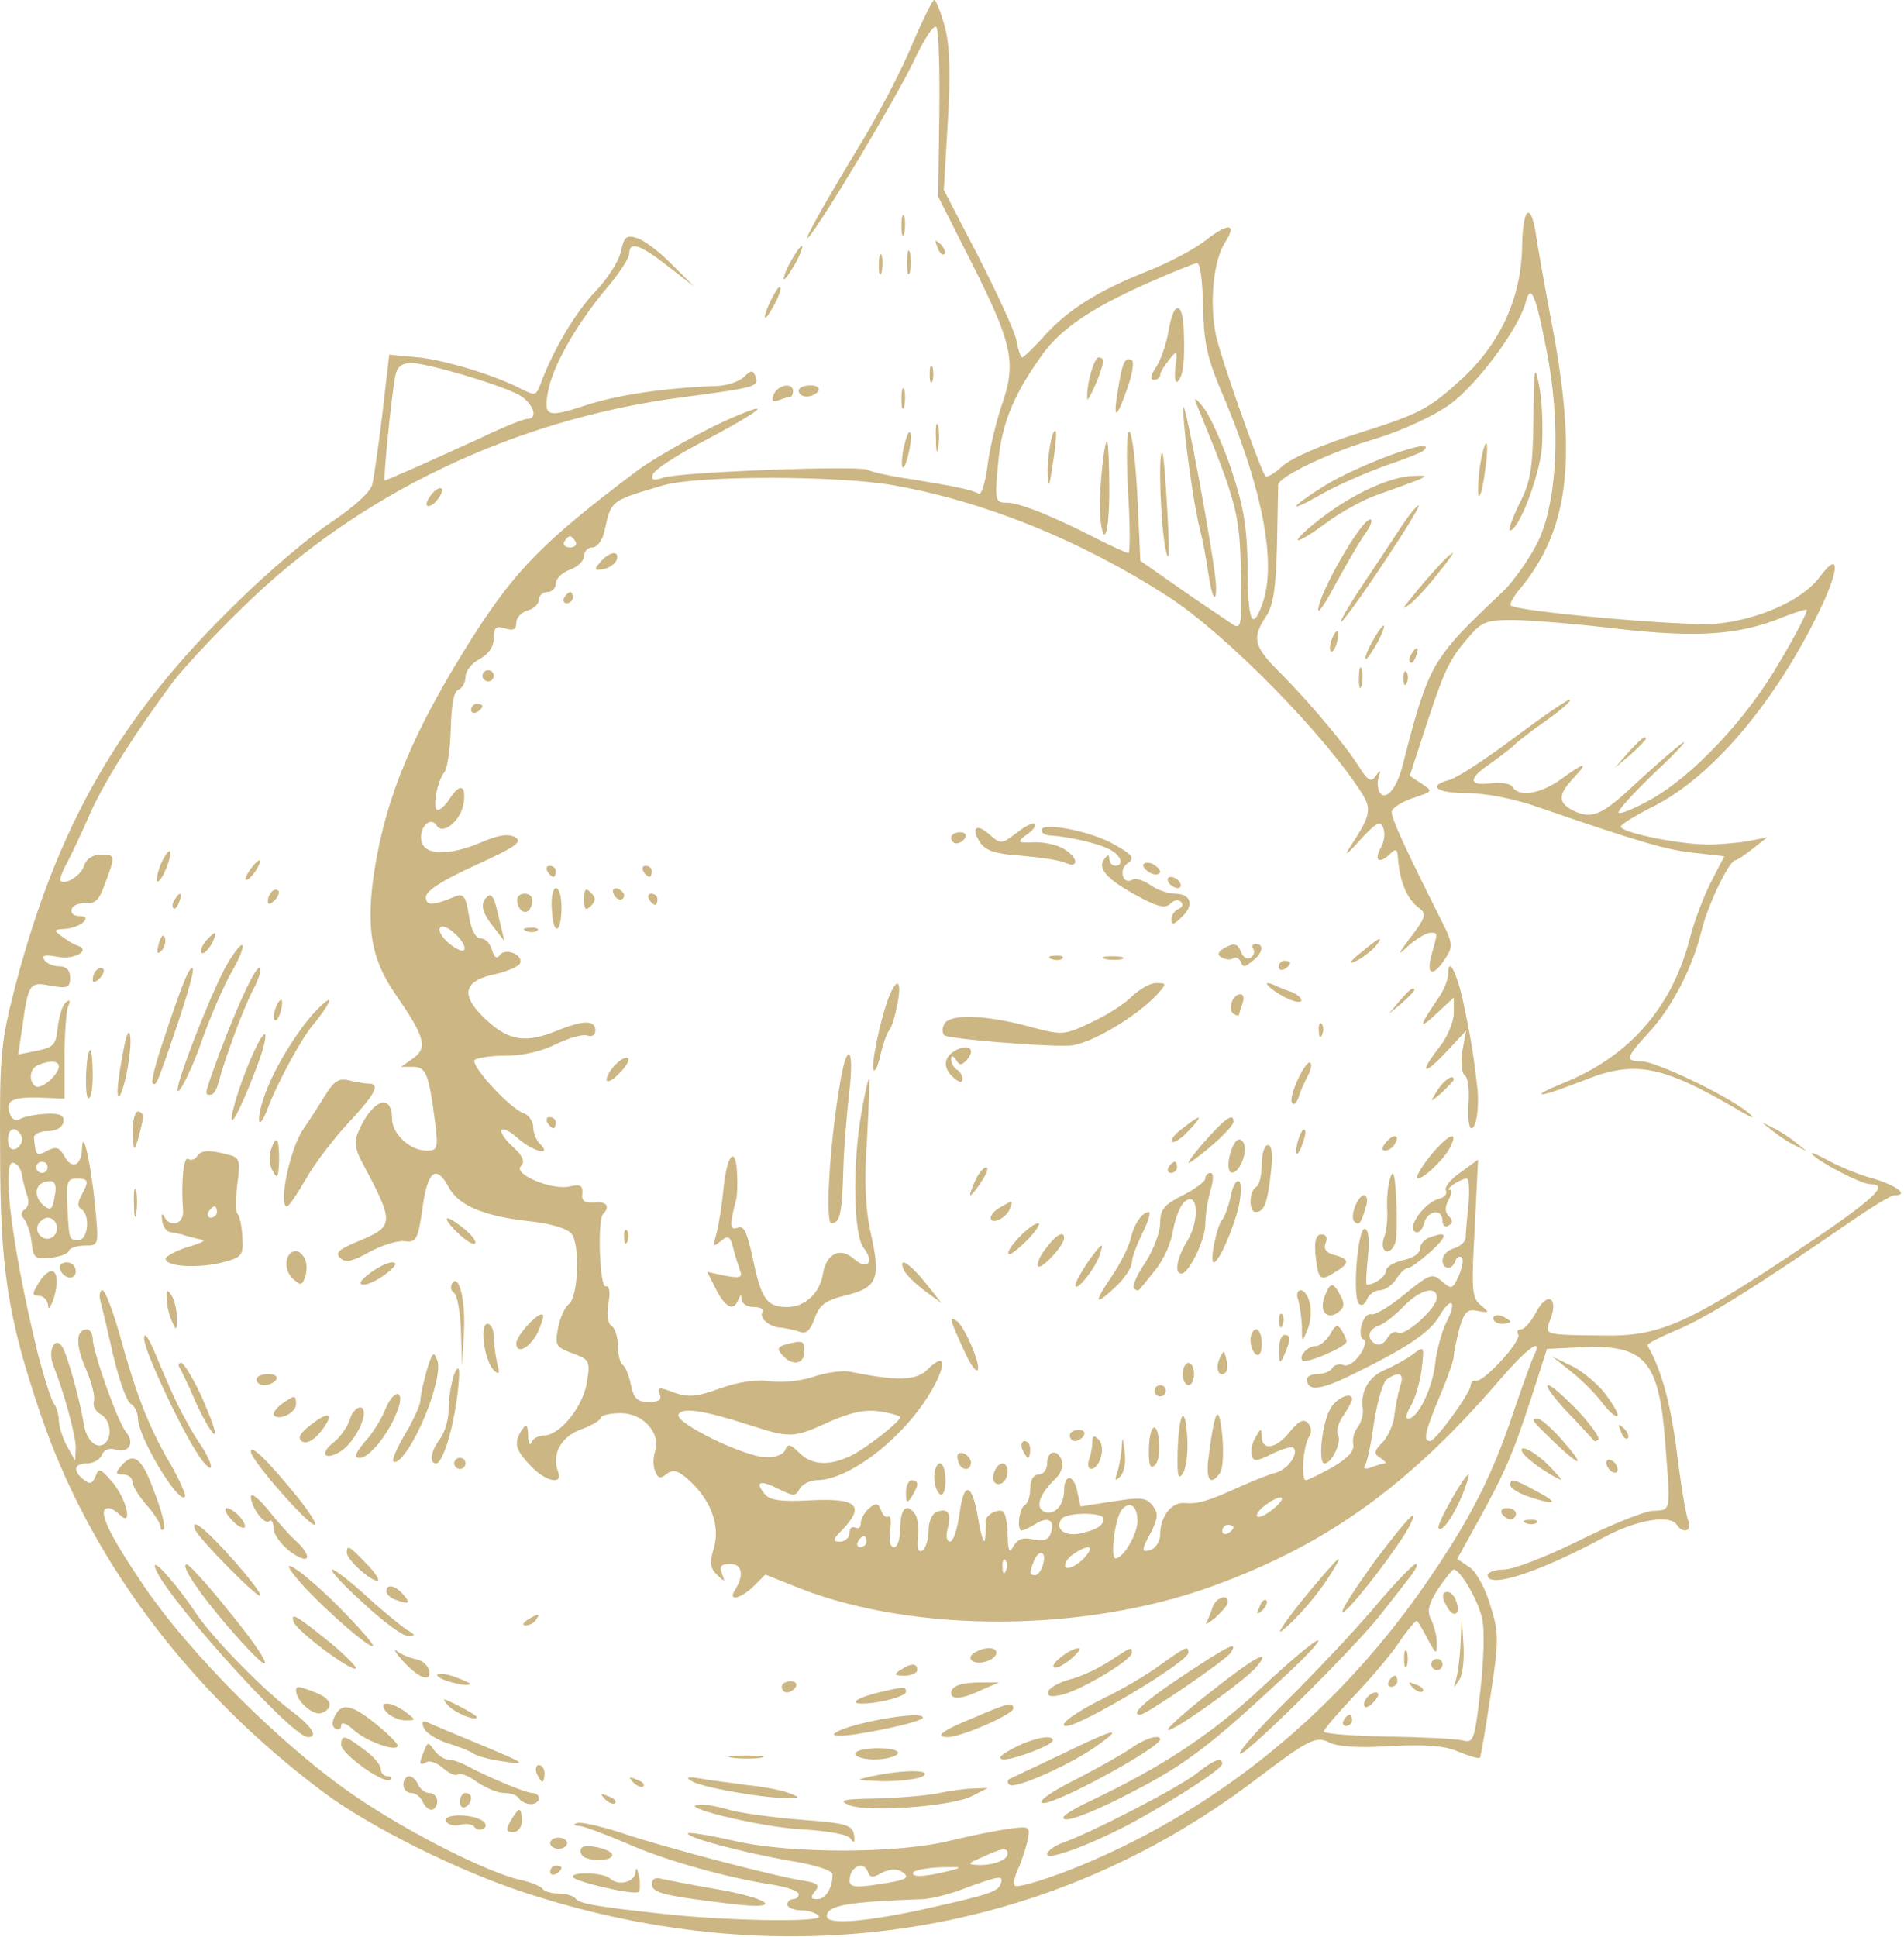 <?xml version="1.0" encoding="UTF-8"?> <svg xmlns="http://www.w3.org/2000/svg" width="460" height="468" viewBox="0 0 460 468" fill="none"><path d="M225.703 0C226.113 0 227.341 2.968 228.296 6.611C229.524 11.334 229.661 17.945 228.979 29.549L228.024 45.875L236.21 61.662C240.713 70.432 244.942 79.607 245.487 81.901C245.897 84.329 246.579 86.353 246.988 86.353C247.261 86.353 249.854 83.926 252.583 80.822C258.314 74.616 265.409 70.163 277.689 65.306C282.464 63.417 288.604 60.177 291.333 58.019C296.791 53.701 298.973 53.971 295.972 58.559C293.107 63.011 292.152 73.266 293.789 81.092C295.154 87.029 303.886 111.856 305.659 114.959C306.069 115.499 307.843 114.419 309.753 112.665C311.936 110.641 319.713 107.268 328.855 104.435C342.499 100.117 345.228 98.768 352.323 92.291C362.284 83.521 367.605 72.052 367.741 59.233C367.878 50.328 369.788 48.574 371.016 56.265C371.425 59.098 373.335 70.028 375.382 80.688C380.976 111.721 378.793 128.047 367.468 141.944C365.694 143.968 364.603 145.993 365.012 146.263C366.513 147.747 406.219 151.255 414.269 150.715C424.775 149.77 435.417 145.048 439.647 139.381C444.286 133.039 444.558 136.952 440.056 146.532C429.277 169.2 413.859 187.551 399.396 194.837C395.575 196.726 392.028 198.884 391.618 199.559C390.8 200.908 404.717 203.877 412.494 204.012C415.36 204.012 419.726 203.607 422.318 203.202L426.957 202.258L423.547 204.956C421.637 206.44 419.726 207.789 419.317 207.789C417.815 207.79 412.767 218.179 411.13 224.655C408.947 233.695 404.035 243.276 398.305 249.482C392.711 255.554 392.574 256.363 396.53 256.363C399.941 256.363 417.27 264.595 422.182 268.643C424.501 270.532 423.546 270.262 419.453 267.833C401.443 257.309 394.893 256.094 382.75 260.951C377.838 262.84 373.335 264.459 372.517 264.324C371.698 264.324 374.017 263.11 377.701 261.626C393.802 255.149 404.172 243.141 408.402 226.14C409.357 222.497 411.54 216.695 413.314 213.187L416.588 206.845L409.493 206.035C402.808 205.361 396.667 203.607 371.971 195.106C365.967 192.948 358.872 191.598 354.506 191.598C347.002 191.598 344.682 189.844 350.277 188.359C351.914 187.954 359.009 183.367 365.967 178.105C373.062 172.843 379.066 168.661 379.339 169.065C379.61 169.336 377.154 171.495 373.744 173.923C370.47 176.217 366.922 178.915 365.967 179.859C365.012 180.804 362.146 182.963 359.691 184.717C354.506 188.225 354.916 189.979 360.51 189.169C362.693 188.899 365.013 189.305 365.422 190.114C367.06 192.677 372.244 191.732 377.155 188.225C382.886 184.042 383.978 183.907 380.157 187.955C376.474 191.868 376.337 193.757 379.748 195.646C384.524 198.074 386.843 197.13 395.303 189.169C399.942 184.851 404.991 180.534 406.491 179.454C407.991 178.51 404.99 181.749 399.806 186.605C394.621 191.598 390.664 195.916 391.073 196.32C391.483 196.725 394.757 195.376 398.441 193.353C408.81 187.686 422.045 173.652 429.959 159.89C433.915 153.28 436.78 147.614 436.509 147.342C436.372 147.072 433.916 147.882 431.051 148.961C420.408 153.414 410.312 154.088 391.073 151.929C380.977 150.714 369.515 149.771 365.558 149.771C358.736 149.771 357.917 150.175 354.097 154.763C349.867 159.755 348.639 162.589 343.318 179.05L340.589 187.415L343.454 189.305C346.319 191.194 346.183 191.194 341.272 192.812C338.543 193.757 336.223 195.241 336.223 196.186C336.223 197.805 339.498 204.956 347.957 221.822C351.095 227.894 351.095 228.704 349.185 231.537C346.183 236.259 344.41 235.585 345.91 230.458C347.411 225.061 347.411 225.33 345.501 225.33C344.682 225.33 342.362 226.68 340.452 228.299C337.451 231.132 337.451 230.862 340.998 226.14C344.409 221.687 344.682 220.743 342.908 219.394C339.907 217.235 338.133 212.917 337.724 207.115C337.587 205.091 337.177 204.957 335.949 206.171C333.357 208.734 331.857 208.059 333.494 204.956C334.449 203.472 334.722 201.178 334.176 199.964C333.494 198.075 332.402 198.75 328.445 203.067C325.853 206.036 324.625 206.98 325.853 205.091C331.038 197.265 331.447 195.646 329.264 192.003C320.395 177.836 296.382 153.279 282.192 144.104C261.316 130.611 237.983 121.166 216.016 117.253C202.508 114.824 168.261 114.824 160.211 117.253C147.386 121.031 147.658 120.761 146.021 128.451C145.475 130.61 144.247 132.229 143.155 132.229C142.064 132.229 141.109 133.174 141.109 134.254C141.108 135.468 139.607 136.952 137.697 137.627C135.787 138.302 134.286 139.786 134.286 141C134.286 142.079 133.331 143.023 132.239 143.023C131.148 143.024 130.193 143.834 130.193 144.913C130.193 145.858 128.965 147.072 127.464 147.477C125.963 147.881 124.735 149.231 124.735 150.445C124.735 152.064 124.053 152.468 122.007 151.794C119.824 151.119 119.278 151.524 119.277 154.223C119.277 156.247 118.049 158 115.866 159.215C113.956 160.159 112.455 162.184 112.455 163.533C112.455 164.882 111.637 166.367 110.682 166.637C109.59 167.177 109.045 170.415 108.908 176.081C108.772 180.803 108.09 185.526 107.407 186.471C105.497 188.764 104.406 195.645 105.77 195.646C106.452 195.646 107.68 194.431 108.635 192.947C111.091 189.169 112.592 189.574 112.046 193.757C111.5 198.209 106.998 201.853 105.497 199.424C103.996 196.995 101.13 199.964 101.813 203.202C102.495 206.71 108.772 206.71 116.277 203.472C120.37 201.718 122.826 201.313 124.463 202.258C126.373 203.337 124.598 204.552 114.911 209.004C106.862 212.647 102.905 215.21 102.904 216.694C102.904 218.853 104.405 218.853 109.999 216.56C111.909 215.75 112.592 216.56 113.275 221.147C113.82 224.656 114.912 226.68 116.14 226.68C117.231 226.68 118.459 227.894 118.868 229.513C119.414 231.267 119.96 231.671 120.642 230.862C121.733 228.838 126.373 230.457 125.691 232.616C125.418 233.426 122.688 234.641 119.687 235.315C111.773 236.935 111.091 240.442 117.504 246.379C122.962 251.506 127.055 252.046 134.695 248.942C140.972 246.379 143.838 246.379 143.838 248.942C143.838 250.022 143.018 250.562 141.927 250.157C140.835 249.753 137.561 250.697 134.423 252.181C131.012 253.935 126.372 255.015 122.143 255.015C118.459 255.015 115.049 255.554 114.639 256.094C113.82 257.578 123.098 267.697 126.509 268.912C127.737 269.317 128.829 270.936 128.829 272.285C128.829 273.634 129.511 275.388 130.466 276.333C133.604 279.436 128.556 278.087 125.145 274.983C123.371 273.364 121.597 272.42 121.188 272.96C120.779 273.365 121.871 275.254 123.917 277.008C126.373 279.301 126.919 280.651 125.827 281.73C123.917 283.619 133.468 287.667 137.697 286.588C140.153 286.048 140.836 286.318 140.699 288.342C140.427 290.096 141.245 290.636 143.565 290.501C146.43 290.096 147.522 291.445 145.748 293.199C144.247 294.683 144.929 311.006 146.293 310.74C147.248 310.47 147.521 312.224 146.976 314.923C146.566 317.621 146.839 319.781 147.794 320.32C148.613 320.86 149.295 323.018 149.295 325.177C149.295 327.336 149.841 329.36 150.524 329.765C151.069 330.17 152.024 332.328 152.434 334.622C153.116 337.86 154.071 338.67 156.663 338.67C159.119 338.67 159.937 338.13 159.392 336.781C158.71 335.027 159.256 335.027 162.803 336.376C166.214 337.59 168.261 337.456 173.856 335.432C178.358 333.813 182.86 333.138 186.135 333.678C189.137 334.083 193.912 333.543 196.914 332.464C199.779 331.519 203.736 330.979 205.51 331.384C216.835 333.678 221.338 333.542 224.067 330.844C228.023 326.931 228.842 328.686 225.84 334.487C219.836 346.091 205.646 357.561 197.323 357.561C195.823 357.561 193.912 358.505 193.23 359.584C192.275 361.473 191.729 361.473 188.182 359.719C183.679 357.425 182.178 357.83 184.771 360.934C185.999 362.418 188.728 362.822 195.959 362.417C206.874 361.877 208.921 363.632 203.872 369.164C201.144 371.862 201.007 372.402 202.917 372.402C204.145 372.402 205.237 371.458 205.237 370.243C205.237 369.164 205.92 368.625 206.602 369.029C207.42 369.434 207.966 369.029 207.966 367.949C207.966 366.87 208.921 365.251 210.013 364.307C211.65 362.957 212.196 363.093 212.878 364.847C213.287 366.061 214.106 366.735 214.652 366.33C215.197 366.06 215.334 367.545 215.061 369.839C214.652 372.132 215.061 373.752 216.016 373.752C216.834 373.752 217.517 371.593 217.517 369.029C217.517 364.307 219.155 362.822 221.201 365.926C221.747 366.871 222.02 369.434 221.747 371.593C221.474 374.021 221.883 375.1 222.838 374.561C223.657 374.021 224.339 371.863 224.339 369.704C224.339 367.68 225.158 365.656 226.249 365.251C228.978 364.172 229.934 365.521 228.979 369.164C228.433 371.053 228.705 372.402 229.524 372.402C230.342 372.402 231.298 369.299 231.844 365.521C232.935 357.29 234.982 358.235 236.483 367.814C237.165 371.458 237.847 373.212 237.984 371.728C238.12 370.243 238.257 368.489 238.12 367.814C237.711 366.195 240.985 364.307 242.35 365.116C242.895 365.521 243.442 368.085 243.442 370.783C243.578 374.831 243.851 375.371 244.943 373.347C245.898 371.728 247.262 371.323 249.581 371.862C252.037 372.402 253.265 371.997 253.811 370.513C255.038 367.275 253.265 366.195 250.264 368.084C248.763 369.028 247.263 369.704 246.853 369.704C245.625 369.704 246.17 364.442 247.534 363.632C248.353 363.227 248.899 361.338 248.899 359.449C248.899 357.425 249.718 356.211 250.945 356.211C252.037 356.211 252.992 354.997 252.992 353.513C252.992 350.409 255.449 349.869 256.54 352.838C256.949 353.917 256.403 355.806 255.175 357.021C250.945 361.068 249.991 364.306 252.446 365.251C254.766 366.061 257.085 363.631 257.085 359.988C257.085 356.076 259.405 356.076 260.224 360.124L261.042 363.901L268.956 362.688C275.642 361.608 277.006 361.743 278.507 363.767C279.871 365.521 279.735 366.736 278.235 369.839C275.642 374.561 275.642 375.236 278.235 374.291C279.326 373.751 280.281 372.267 280.281 370.783C280.281 366.331 283.01 362.822 286.148 363.092C289.422 363.362 291.743 362.687 300.066 358.909C303.067 357.56 306.887 356.076 308.525 355.671C311.253 354.726 313.846 351.084 312.482 349.734C312.072 349.33 309.753 350.004 307.297 351.219C303.477 353.108 302.794 353.107 302.385 351.488C302.112 350.409 302.521 348.52 303.34 347.171C304.704 344.877 304.705 344.877 304.841 347.035C304.841 350.543 308.389 350.004 311.663 345.821C313.71 343.258 314.938 342.718 315.893 343.662C316.848 344.607 316.984 345.956 316.302 347.035C314.801 349.194 314.256 357.561 315.484 357.561C316.03 357.56 318.895 356.075 321.897 354.456C325.58 352.297 327.217 350.544 326.944 348.925C326.672 347.576 327.218 345.687 328.036 344.742C328.855 343.663 329.4 341.773 329.264 340.424C328.582 336.241 330.629 332.599 334.449 330.979C336.632 330.035 339.634 328.415 341.272 327.201C344.137 325.043 344.136 325.042 343.454 330.844C343.045 334.082 341.817 337.995 340.861 339.614C339.77 341.368 339.498 342.718 340.18 342.718C342.499 342.717 346.046 335.567 346.729 329.36C347.138 325.987 348.367 321.534 349.458 319.375C352.187 314.113 350.549 313.034 347.684 318.026C345.364 321.939 339.77 325.718 325.58 332.599C318.758 335.837 315.756 336.106 315.756 333.138C315.756 332.463 316.984 331.924 318.349 331.924C319.85 331.924 321.487 331.249 321.897 330.439C322.442 329.63 323.67 329.36 324.625 329.765C325.717 330.169 327.354 328.955 328.582 327.201C329.81 325.447 330.083 323.827 329.401 323.558C328.718 323.288 328.446 321.804 328.991 320.05C329.401 318.296 330.492 317.217 331.311 317.486C332.129 317.756 335.813 315.597 339.36 312.629C345.5 307.637 346.047 307.501 348.366 309.525C350.686 311.549 350.958 311.415 352.459 308.177C353.278 306.153 353.687 304.263 353.142 303.724C352.596 303.319 351.914 303.724 351.641 304.533C350.822 306.962 348.503 306.692 348.503 304.398C348.503 303.319 349.731 301.969 351.232 301.564C352.732 301.16 353.96 299.945 354.097 299.136C354.097 298.191 354.37 294.683 354.779 291.04C355.052 287.532 354.915 284.698 354.369 284.698C352.868 284.699 348.912 287.397 350.277 287.397C350.822 287.398 350.686 288.477 350.004 289.826C349.049 291.58 349.049 292.795 350.004 293.739C351.095 294.818 350.959 295.494 350.004 296.033C349.185 296.573 348.503 296.033 348.503 294.953C348.503 291.715 344.819 292.39 344 295.628C343.591 297.247 342.635 298.056 341.817 297.517C339.907 296.437 344.136 290.5 347.684 289.556C349.048 289.286 349.731 288.342 349.321 287.532C348.912 286.858 350.413 284.834 352.869 283.215L357.099 280.111L356.279 296.842C355.461 311.683 355.598 313.573 357.78 315.327C359.963 317.081 359.827 317.216 357.099 316.677C354.506 316.137 353.824 316.812 352.596 320.859C351.914 323.692 351.232 326.66 351.232 327.605C351.232 328.55 349.731 332.869 347.82 337.321C344.273 345.822 343.727 348.115 345.501 348.115C346.866 348.114 355.324 336.376 355.324 334.622C355.324 333.813 355.871 333.408 356.553 333.543C358.327 334.082 367.741 323.828 366.786 322.344C366.377 321.669 366.65 321.129 367.468 321.129C368.287 321.129 369.924 319.24 371.152 316.946C373.745 311.954 376.61 313.304 374.564 318.7C373.063 322.478 372.79 322.478 387.389 322.613C400.76 322.883 407.719 319.78 433.234 302.779C452.608 289.826 456.839 286.048 451.79 286.048C449.743 286.048 439.783 280.92 437.873 278.896C437.191 278.087 438.692 278.762 441.284 280.111C443.877 281.595 448.925 283.754 452.609 284.698C458.339 286.452 461.341 288.746 457.657 288.746C456.839 288.746 452.473 291.445 447.697 294.684C425.048 310.335 412.086 318.431 405.127 321.265C401.035 323.018 397.76 324.637 398.031 325.042C401.442 330.979 403.626 339.075 405.127 350.813C406.082 358.639 407.31 366.059 407.856 367.274C408.947 369.838 406.628 370.648 405.127 368.354C403.49 365.791 395.576 367.14 388.071 371.053C371.972 379.823 359.419 383.871 359.418 380.498C359.418 379.823 361.192 379.148 363.375 379.148C365.558 379.148 373.609 376.045 381.249 372.268C388.754 368.49 396.804 365.251 399.123 364.981C403.762 364.712 403.626 365.656 402.398 349.465C400.897 328.551 397.622 324.773 382.068 325.447L373.744 325.852L370.061 337.321C365.285 351.893 363.648 355.671 356.007 369.434L352.05 376.585L355.052 378.608C356.689 379.688 358.873 383.736 360.101 387.919C362.147 394.53 362.147 396.42 360.101 409.643C358.873 417.736 357.781 424.481 357.508 424.619C357.235 424.889 354.916 424.214 352.323 423.135C348.912 421.651 344.409 421.381 335.949 421.786C328.445 422.326 323.124 421.921 321.214 420.977C317.939 419.222 316.165 420.167 302.657 430.422C252.856 467.932 189.818 477.646 127.464 457.407C110.954 452.145 88.851 441.081 77.662 432.58C45.189 408.158 21.448 376.18 9.714 341.369C1.8 318.027 0.027 306.152 0.027 277.952C-0.11 254.88 0.163 251.911 3.71 238.148C13.943 199.154 28.952 172.978 57.332 145.453C64.7 138.167 74.934 129.531 79.983 126.158C85.44 122.515 89.533 118.871 89.942 116.982C90.352 115.362 91.444 107.672 92.399 99.847L94.035 85.68L99.903 86.219C106.315 86.624 119.005 90.402 125.554 93.775C129.374 95.664 129.511 95.664 130.603 92.695C133.741 84.33 139.062 75.425 143.701 70.567C146.567 67.599 149.432 63.281 149.978 60.852C150.796 57.209 151.342 56.67 153.798 57.48C155.435 57.884 159.256 60.718 162.258 63.821L167.715 69.218L161.439 64.36C154.753 59.098 152.025 58.154 152.025 61.258C152.024 62.338 149.568 66.115 146.567 69.623C139.199 78.393 133.468 88.513 132.376 94.72C131.285 100.656 132.24 100.926 141.382 97.958C149.023 95.394 161.029 93.64 173.445 93.235C175.765 93.1 178.63 92.156 179.722 91.076C181.495 89.322 181.905 89.323 182.587 91.076C183.406 93.37 182.451 93.64 165.123 95.934C124.327 101.196 86.532 119.276 58.561 146.802C51.739 153.413 44.233 161.509 41.778 164.747C32.636 177.025 25.405 188.494 21.858 196.32C19.947 200.773 17.354 206.17 16.263 208.329C15.035 210.488 14.353 212.377 14.626 212.782C15.855 213.861 19.674 211.432 20.357 209.004C20.902 207.385 22.539 206.441 24.449 206.44C27.997 206.44 27.997 206.575 24.858 214.806C23.904 217.369 22.676 218.449 20.766 218.179C19.128 218.044 17.628 218.719 17.355 219.528C16.945 220.473 17.764 221.282 19.128 221.282C22.676 221.282 19.537 224.116 15.717 224.386C12.988 224.521 12.852 224.655 15.035 226.274C16.263 227.219 17.9 228.164 18.719 228.434C22.13 229.513 17.9 231.941 13.944 231.132C10.942 230.592 9.987 230.727 10.669 231.807C11.215 232.751 12.852 233.426 14.353 233.426C15.99 233.426 16.945 234.37 16.945 236.124C16.945 238.553 16.399 238.823 12.306 238.148C7.121 237.069 6.849 237.474 5.348 248.403L4.393 254.744L9.031 253.8C12.988 252.99 13.534 252.315 13.944 248.268C14.216 245.704 15.035 242.871 15.854 242.196C16.945 241.252 17.082 241.657 16.4 243.275C15.99 244.625 15.581 250.158 15.581 255.555V265.404L9.305 265.134C2.756 264.999 1.118 265.943 2.483 269.316C3.028 270.531 3.984 270.936 4.939 270.262C5.894 269.722 8.759 269.182 11.215 269.047C14.626 268.912 15.581 269.452 15.308 271.071C15.035 272.42 13.534 273.229 11.487 273.229C9.578 273.23 8.077 274.039 8.213 274.849C8.622 279.166 8.759 279.436 11.487 277.952C13.534 276.873 14.353 277.143 15.581 279.302C17.355 282.674 19.674 281.595 19.811 277.548C19.947 272.286 21.857 280.246 22.948 291.04C23.904 300.89 23.903 300.89 20.492 300.89C18.719 300.89 16.945 301.43 16.672 302.104C16.535 302.779 14.489 303.589 12.17 303.858C8.486 304.263 8.076 303.859 7.667 300.216C7.394 297.922 6.576 295.494 5.894 294.549C4.939 293.604 5.075 292.66 6.029 292.12C6.848 291.58 7.121 290.231 6.575 288.882C6.166 287.668 5.621 285.508 5.348 284.159C5.211 282.675 4.392 281.191 3.301 280.921C0.163 279.841 3.028 301.969 9.031 326.526C10.669 332.868 12.443 338.535 13.125 339.21C13.671 340.02 14.216 341.774 14.216 343.258C14.352 344.877 15.171 347.576 16.263 349.465L18.173 352.838L18.31 349.734C18.31 346.766 15.444 336.241 12.852 329.765C11.487 326.257 13.262 322.614 15.035 325.312C16.263 327.202 19.265 338.13 20.22 343.797C20.766 347.71 23.085 350.004 24.995 348.925C27.242 347.487 26.801 343.263 24.538 341.773L24.089 341.504C23.003 340.796 22.42 339.547 22.676 338.535C23.085 337.456 22.13 333.947 20.766 330.709C18.174 324.772 18.31 321.129 21.038 321.129C21.72 321.129 22.403 322.209 22.404 323.423C22.54 326.931 28.407 343.392 30.453 345.956C32.636 348.52 31.135 351.218 27.86 350.139C26.36 349.734 25.132 350.139 24.586 351.488C24.177 352.568 22.539 353.513 21.038 353.513C17.9 353.513 17.491 355.266 20.22 357.425C21.721 358.639 22.266 358.504 23.085 356.615C23.904 354.457 24.313 354.727 27.315 358.234C30.726 362.417 32.09 369.029 28.952 365.926C27.997 364.981 26.77 364.307 26.224 364.307C23.358 364.307 25.814 369.838 34.274 382.387C45.598 399.388 68.658 422.326 86.259 434.199C99.358 443.104 118.596 452.685 125.964 454.169C128.283 454.709 130.602 455.653 131.012 456.192C131.421 456.867 133.195 457.407 134.969 457.407C136.742 457.407 138.516 457.947 139.062 458.621C139.744 459.835 144.656 460.646 159.665 462.265C175.082 464.019 198.685 464.423 197.869 462.939C197.324 462.13 195.413 461.455 193.503 461.455C191.729 461.455 190.229 460.78 190.229 460.105C190.229 459.296 190.911 458.757 191.593 458.757C192.411 458.757 192.957 458.217 192.957 457.542C192.957 456.867 190.365 455.923 187.227 455.383C175.629 453.629 160.347 449.312 151.342 445.264C146.294 443.105 141.245 441.216 140.017 441.081C138.653 441.081 138.38 440.676 139.335 440.406C140.154 440.001 144.793 441.081 149.568 442.565C159.666 446.074 187.636 453.359 194.049 454.304C197.596 454.843 198.142 455.383 196.914 456.867C195.686 458.351 195.823 458.757 197.46 458.757C199.507 458.757 201.144 456.057 201.144 452.819C201.143 451.875 197.186 450.526 191.319 449.581C179.586 447.557 165.398 443.78 166.214 442.835C166.623 442.565 171.672 443.374 177.539 444.724C191.047 447.827 216.971 447.827 229.797 444.589C234.709 443.375 240.985 442.16 243.851 441.755C248.899 441.08 248.899 441.216 248.217 444.858C247.671 446.882 246.716 449.985 245.898 451.604C245.079 453.358 244.806 455.112 245.215 455.518C245.761 456.057 251.219 454.438 257.359 452.145C293.243 438.247 324.079 413.15 346.319 379.823C355.734 365.926 360.782 355.671 365.558 341.369C367.741 335.028 369.924 328.82 370.607 327.471C372.926 322.749 369.105 325.447 362.147 333.543C340.179 359.044 320.395 373.212 292.834 383.196C261.861 394.395 221.201 394.531 193.366 383.736L184.907 380.363L182.042 383.196C179.04 386.165 175.765 386.974 177.539 384.141C179.859 380.498 179.313 377.8 176.447 377.8C174.265 377.8 173.719 378.339 174.401 380.093C175.219 382.252 175.22 382.252 173.31 380.498C171.536 378.879 171.399 377.395 172.49 373.887C173.991 368.49 171.808 362.553 166.623 357.695C163.758 355.132 162.667 354.862 161.029 356.076C159.529 357.29 158.983 357.155 158.301 355.401C157.755 354.187 157.755 352.028 158.301 350.544C159.665 346.091 155.299 341.369 149.978 341.369C147.385 341.369 145.202 341.909 145.202 342.448C145.202 342.988 143.019 344.337 140.427 345.281C135.515 347.035 133.195 351.353 134.832 355.536C136.06 358.909 131.694 357.83 128.147 354.052C124.463 350.139 124.053 348.52 126.1 345.417C127.191 343.798 127.464 344.067 127.601 346.766C127.601 348.655 128.01 349.329 128.419 348.385C128.692 347.575 130.057 346.766 131.421 346.766C135.241 346.766 140.836 339.884 141.791 333.947C142.61 328.82 142.473 328.416 138.38 326.932C134.287 325.447 134.014 324.907 134.832 320.859C135.242 318.431 136.47 315.732 137.425 315.058C139.744 313.168 140.153 300.755 138.107 298.057C137.015 296.707 132.921 295.493 127.464 294.953C116.822 293.739 110.682 291.175 108.362 286.723C105.361 281.191 103.314 282.81 102.086 291.715C100.995 299.541 100.585 300.215 97.583 299.811C95.946 299.676 91.989 300.89 89.124 302.509C85.031 304.803 83.393 305.073 82.165 303.858C80.937 302.644 81.892 301.835 85.986 300.081C95.4 296.168 95.537 295.898 87.214 280.246C85.85 277.683 85.576 275.659 86.531 273.5C89.806 265.674 94.718 263.785 94.718 270.262C94.718 273.905 99.084 277.952 103.041 277.952C105.77 277.952 105.907 277.412 105.088 270.801C103.587 259.333 102.905 257.713 99.767 257.713H96.901L99.767 255.689C103.451 253.126 102.631 250.426 95.536 240.172C89.669 231.672 88.305 224.115 90.488 210.083C93.354 192.138 99.903 176.486 114.23 153.818C124.599 137.627 131.285 130.745 154.07 113.609C158.437 110.371 171.126 103.22 177.812 100.521C187.636 96.339 182.86 99.847 168.67 107.268C163.076 110.236 158.165 113.474 157.755 114.554C157.209 116.038 157.891 116.173 160.347 115.363C164.577 114.014 207.148 112.395 209.604 113.475C210.56 114.014 215.335 115.094 220.246 115.769C231.025 117.523 234.845 118.332 236.483 119.276C237.028 119.681 237.984 116.847 238.529 112.935C238.939 109.022 240.576 102.275 241.941 98.093C245.625 87.703 244.669 83.251 234.982 63.956L226.658 47.495L226.932 27.795C227.068 16.866 226.795 7.421 226.249 6.611C225.703 5.668 223.247 9.445 220.791 14.707C216.561 23.612 198.278 54.241 195.277 57.345C193.64 58.962 199.643 48.303 209.33 32.383C213.014 26.041 218.199 16.192 220.519 10.39C222.974 4.724 225.293 0.003 225.703 0ZM241.805 454.979C242.487 452.955 241.531 453.089 233.345 456.058C229.661 457.542 225.158 458.621 223.111 458.756C204.556 459.43 199.78 460.24 199.779 462.938C199.779 464.962 208.648 464.288 222.02 461.455C239.074 457.677 241.123 457.002 241.805 454.979ZM157.482 455.113C157.482 453.899 158.437 453.359 159.938 453.898C161.166 454.168 166.76 455.248 172.218 456.192C185.999 458.486 189.819 461.455 177.13 459.971C160.348 457.947 157.482 457.272 157.482 455.113ZM153.525 452.279C153.661 450.93 153.935 451.2 154.344 453.089C154.753 454.843 154.617 456.597 154.344 457.002C153.252 457.946 138.383 454.439 138.38 453.359C138.38 452.01 146.02 452.415 147.385 453.764C149.295 455.653 153.388 454.708 153.525 452.279ZM209.74 452.279C209.058 450.525 207.557 450.121 206.193 451.604C205.647 452.009 205.237 453.359 205.237 454.304C205.238 455.788 206.603 456.058 211.787 455.248C219.155 454.169 220.246 453.629 217.653 452.01C216.426 451.335 214.652 451.605 213.015 452.414C210.968 453.628 210.15 453.629 209.74 452.279ZM229.114 452.01C232.798 451.065 232.526 450.931 227.341 451.065C224.067 451.2 221.065 451.74 220.655 452.279C219.973 453.629 223.52 453.359 229.114 452.01ZM134.286 450.661C135.105 450.661 135.65 450.93 135.651 451.2C135.651 451.605 135.105 452.28 134.286 452.685C133.604 453.089 132.922 452.819 132.922 452.145C132.922 451.335 133.604 450.661 134.286 450.661ZM243.443 447.827C243.443 446.208 242.214 446.343 237.302 448.637C233.755 450.121 233.619 450.39 236.211 450.525C239.895 450.66 243.442 449.311 243.443 447.827ZM140.563 446.343C141.518 445.263 147.93 446.747 147.931 448.097C147.931 449.716 141.518 449.716 140.563 448.097C140.154 447.557 140.154 446.748 140.563 446.343ZM289.286 428.263C293.38 425.024 295.29 424.349 295.29 426.104C295.29 427.183 285.739 433.525 274.823 439.597C264.863 445.129 252.992 449.581 252.992 447.962C252.992 447.152 254.63 445.938 256.813 445.129C264.044 442.565 285.329 431.501 289.286 428.263ZM134.969 443.914C136.06 443.914 137.016 444.454 137.016 445.264C137.015 445.938 136.06 446.613 134.969 446.613C133.878 446.613 132.922 445.938 132.922 445.264C132.922 444.454 133.877 443.914 134.969 443.914ZM169.079 435.953C170.58 435.818 173.992 436.493 176.584 437.303C179.177 437.977 186.818 439.057 193.64 439.597C204.418 440.406 205.919 440.811 206.328 443.239C206.601 445.128 206.329 445.398 205.51 444.184C204.827 443.104 200.188 442.295 193.503 441.891C183.543 441.351 162.667 436.223 169.079 435.953ZM125.418 437.168C125.827 437.169 126.1 438.383 126.1 439.866C126.1 441.35 125.144 442.565 124.053 442.565C122.279 442.565 122.143 442.025 123.371 439.866C124.19 438.382 125.145 437.168 125.418 437.168ZM107.817 440.001C106.589 438.247 113.547 437.978 116.412 439.731C117.504 440.406 117.64 441.215 116.821 441.755C116.003 442.16 115.048 442.025 114.639 441.351C114.229 440.676 112.592 440.406 111.228 440.811C109.863 441.215 108.226 440.811 107.817 440.001ZM304.841 407.618C311.936 401.007 318.076 395.879 318.485 396.284C318.894 396.555 315.346 400.332 310.844 404.515C292.288 421.785 286.285 426.374 273.322 432.985C265.955 436.898 258.723 439.866 257.359 439.461C255.858 439.191 257.905 437.707 263.226 435.144C280.554 426.913 292.425 419.222 304.841 407.618ZM98.812 429.072C99.63 429.073 100.585 430.017 100.994 431.096C101.54 432.175 102.631 433.12 103.723 433.12C104.814 433.12 105.633 434.064 105.633 435.144C105.633 436.223 104.951 437.168 104.269 437.168C103.45 437.168 102.495 436.223 102.086 435.144C101.54 434.064 100.448 433.12 99.357 433.12C98.265 433.12 97.446 432.175 97.446 431.096C97.447 430.016 98.129 429.072 98.812 429.072ZM234.982 433.795C230.342 436.358 209.74 437.842 205.237 436.088C202.372 434.874 203.463 434.605 211.377 434.47C216.698 434.335 223.384 433.795 226.386 433.255C229.388 432.58 233.345 432.04 235.255 432.04L238.666 431.905L234.982 433.795ZM112.455 433.12C113.274 433.12 113.82 433.659 113.82 434.334C113.82 435.144 113.274 436.088 112.455 436.493C111.773 436.898 111.091 436.358 111.091 435.278C111.091 434.064 111.773 433.12 112.455 433.12ZM102.495 422.865C103.314 420.841 103.45 420.706 104.951 422.865C105.906 424.08 107.271 425.024 108.226 425.024C109.044 425.024 110.818 425.564 112.183 426.238C117.64 429.207 127.055 433.12 128.556 433.12C129.511 433.12 130.193 433.66 130.193 434.47C130.193 435.144 129.374 435.818 128.283 435.818C127.192 435.818 125.828 435.144 125.418 434.47C125.009 433.66 123.371 433.12 121.734 433.12C120.233 433.12 117.368 431.906 115.185 430.422C113.138 428.938 111.091 428.127 110.545 428.667C110.136 429.072 108.498 428.397 107.134 427.183C105.633 425.834 103.723 425.16 103.041 425.699C101.267 426.644 101.131 426.103 102.495 422.865ZM146.157 434.604C144.929 433.255 145.066 433.12 146.976 433.93C148.34 434.334 149.023 435.144 148.613 435.549C148.204 435.954 147.112 435.549 146.157 434.604ZM273.459 422.19C276.461 420.032 280.281 418.818 280.281 420.167C280.279 422.192 254.766 436.089 251.901 435.549C250.537 435.279 253.675 432.985 259.815 429.882C265.409 427.048 271.549 423.54 273.459 422.19ZM167.169 430.286C165.532 429.342 165.942 429.072 169.079 429.611C171.399 430.016 176.584 430.691 180.677 431.23C184.77 431.635 189.409 432.58 190.91 433.255C193.366 434.199 193.367 434.334 190.229 434.334C184.907 434.469 169.489 431.77 167.169 430.286ZM152.98 430.557C151.752 429.207 151.888 429.072 153.798 429.882C155.162 430.287 155.845 431.096 155.436 431.501C155.026 431.906 153.935 431.501 152.98 430.557ZM256.403 423.81C268.82 417.738 271.685 416.929 265.682 421.246C259.405 425.969 244.942 432.445 243.851 431.096C243.169 430.556 243.441 429.881 244.123 429.611C244.942 429.207 250.4 426.643 256.403 423.81ZM130.193 426.374C131.012 426.374 131.558 427.318 131.558 428.397C131.558 429.477 131.285 430.422 131.012 430.422C130.739 430.422 130.193 429.477 129.648 428.397C129.238 427.318 129.511 426.374 130.193 426.374ZM210.694 429.072C218.199 427.453 225.431 427.453 222.975 429.072C221.883 429.747 217.517 430.286 213.424 430.286C206.602 430.016 206.329 430.017 210.694 429.072ZM82.438 421.516C82.438 418.952 83.257 419.088 87.896 422.596C90.215 424.215 91.989 426.373 91.989 427.317C91.989 428.262 92.671 429.072 93.626 429.072C94.445 429.072 94.718 429.477 94.309 429.882C92.944 431.231 82.438 423.674 82.438 421.516ZM102.359 417.333C101.813 415.984 102.086 415.58 103.178 415.984C104.135 416.525 110.137 418.953 116.549 421.651C126.918 425.969 127.464 426.373 122.007 425.563C118.596 425.159 115.321 424.215 114.502 423.675C113.82 423.135 110.954 421.921 108.089 421.111C105.36 420.167 102.768 418.547 102.359 417.333ZM212.195 422.326C215.47 422.326 217.38 422.865 216.835 423.675C216.426 424.349 213.833 425.024 211.24 425.024C208.648 425.024 206.602 424.349 206.602 423.675C206.602 422.865 209.058 422.326 212.195 422.326ZM244.806 422.326C249.445 419.898 254.356 418.818 254.357 420.437C254.357 421.516 245.216 425.024 242.486 425.024C240.849 424.889 241.668 423.945 244.806 422.326ZM179.995 424.08C183.815 424.08 185.453 424.349 183.816 424.619C182.042 424.889 179.04 424.889 176.993 424.619C174.81 424.349 176.311 424.08 179.995 424.08ZM342.09 377.8C342.772 377.8 341.817 379.553 340.043 381.712C338.406 383.871 335.404 387.649 333.494 390.078C327.9 397.364 301.429 423.675 299.655 423.675C298.702 423.673 303.614 418.006 310.571 411.126C317.53 404.245 327.217 393.99 332.129 388.188C336.905 382.521 341.408 377.8 342.09 377.8ZM81.073 414.23C82.711 411.127 85.44 411.936 91.716 417.198C94.172 419.222 96.082 421.247 96.082 421.651C96.081 423.405 88.578 420.706 85.576 418.008C83.666 416.254 82.438 415.849 82.438 416.794C82.437 417.738 81.755 418.008 81.073 417.604C80.118 417.064 80.118 415.849 81.073 414.23ZM351.233 379.148C350.823 379.148 349.186 381.308 347.412 383.871C345.093 387.514 344.683 389.268 345.775 391.292C346.457 392.641 347.139 395.205 347.139 396.959C347.139 399.792 347.003 399.793 344.956 396.015C343.865 393.856 342.636 391.833 342.363 391.562C342.091 391.293 340.044 393.721 337.861 396.959C335.678 400.197 330.629 405.999 326.809 410.047C322.988 414.095 319.851 417.739 319.851 418.278C319.854 418.818 326.811 419.357 335.269 419.492C343.591 419.627 351.777 420.032 353.415 420.437C356.008 421.111 356.281 420.301 357.646 408.428C358.464 401.277 358.737 393.452 358.055 390.888C357.1 386.57 352.87 379.284 351.233 379.148ZM37.411 378.204C37.548 376.855 43.416 383.737 47.509 389.943C51.466 395.745 63.609 408.293 70.567 413.42C75.343 417.063 76.98 419.627 74.388 419.627C70.294 419.627 37.275 382.657 37.411 378.204ZM235.664 414.77C243.851 411.261 244.806 411.127 244.806 412.746C244.803 414.096 232.254 419.626 228.979 419.627C225.568 419.627 227.614 418.008 235.664 414.77ZM201.553 418.817C203.736 416.524 222.973 413.016 222.975 414.904C222.975 415.714 214.515 417.738 206.602 418.952C203.191 419.492 201.007 419.357 201.553 418.817ZM292.834 408.428C303.203 400.198 307.57 397.904 303.477 402.761C300.748 405.999 283.014 418.68 282.192 417.873C281.782 417.603 286.558 413.285 292.834 408.428ZM280.281 402.222C286.694 397.634 287.103 397.499 287.103 399.253C287.103 401.412 261.179 416.929 257.631 416.929C255.312 416.928 259.678 413.69 266.5 410.317C270.73 408.293 277.007 404.65 280.281 402.222ZM326.127 414.23C326.4 414.231 326.673 414.77 326.673 415.579C326.673 416.254 325.991 416.929 325.172 416.929C324.49 416.929 324.217 416.254 324.626 415.579C325.035 414.77 325.718 414.23 326.127 414.23ZM93.354 413.556C91.034 410.857 94.308 410.857 97.992 413.556C100.585 415.579 100.585 415.579 97.857 415.579C96.356 415.579 94.309 414.635 93.354 413.556ZM108.089 411.801C106.589 410.047 106.998 410.182 110.818 412.071C113.138 413.285 115.184 414.5 115.185 414.77C115.185 415.984 109.59 413.69 108.089 411.801ZM286.421 404.38C297.063 397.364 299.246 396.285 297.336 399.253C296.38 400.873 276.869 414.23 275.505 414.23C272.913 414.23 276.598 410.856 286.421 404.38ZM71.523 408.428C71.523 407.214 72.069 407.214 76.161 408.833C80.118 410.317 80.8 412.611 77.662 413.825C75.615 414.499 71.659 410.991 71.523 408.428ZM332.403 408.833C333.222 408.833 333.221 409.642 332.13 410.856C331.175 412.071 330.084 412.611 329.811 412.341C328.856 411.396 330.766 408.833 332.403 408.833ZM212.332 408.833C218.609 407.349 218.881 407.349 218.881 408.698C218.879 409.778 212.468 411.531 208.238 411.531C204.965 411.531 207.284 410.047 212.332 408.833ZM237.301 408.158C232.526 410.452 229.797 410.722 229.797 408.968C229.797 407.214 232.389 406.404 237.301 406.404H241.395L237.301 408.158ZM267.864 401.412C273.595 397.634 273.459 397.769 273.459 399.253C273.459 401.007 261.451 408.158 256.676 409.372C253.811 410.047 252.855 409.777 253.265 408.562C253.538 407.753 255.858 406.404 258.314 405.729C260.77 405.19 265.136 403.166 267.864 401.412ZM191.047 406.135C192.139 406.135 192.684 406.674 192.275 407.483C191.865 408.158 190.911 408.833 190.092 408.833C189.41 408.833 188.864 408.158 188.864 407.483C188.864 406.674 189.819 406.135 191.047 406.135ZM341.272 407.618C340.044 406.269 340.181 406.135 342.091 406.944C343.455 407.349 344.137 408.159 343.728 408.563C343.318 408.968 342.226 408.562 341.272 407.618ZM337.042 404.785C337.315 404.785 337.588 405.325 337.588 406.135C337.588 406.809 336.906 407.483 336.087 407.483C335.405 407.483 335.132 406.809 335.541 406.135C335.95 405.325 336.633 404.785 337.042 404.785ZM353.552 396.959C353.825 400.467 353.415 404.515 352.597 405.729C351.096 408.023 351.096 408.023 351.778 405.729C352.188 404.38 352.734 400.332 352.87 396.959L353.143 390.617L353.552 396.959ZM105.633 404.65C105.633 404.111 107.544 404.245 109.863 405.055C112.046 405.864 113.82 406.674 113.547 406.809C112.728 407.618 105.635 405.73 105.633 404.65ZM96.765 400.603C95.264 398.849 94.991 398.038 96.082 398.982C97.174 399.792 99.357 400.602 100.722 400.872C102.222 401.142 103.45 402.491 103.723 403.705C104.132 406.673 100.722 405.19 96.765 400.603ZM217.517 403.436C220.109 401.682 221.61 401.682 221.61 403.436C221.61 404.11 220.246 404.785 218.609 404.785C216.016 404.785 215.88 404.515 217.517 403.436ZM347.139 400.737C347.957 400.737 348.504 401.277 348.504 402.087C348.504 402.761 347.957 403.436 347.139 403.436C346.457 403.435 345.775 402.761 345.775 402.087C345.775 401.277 346.457 400.737 347.139 400.737ZM70.977 391.832C70.022 389.268 71.659 390.213 80.118 397.094C83.665 400.061 86.257 402.759 85.986 403.03C85.03 403.975 71.796 394.126 70.977 391.832ZM260.496 398.174C261.315 398.174 260.36 399.388 258.586 400.872C256.813 402.356 255.04 403.165 254.63 402.761C253.675 401.951 258.586 398.174 260.496 398.174ZM339.226 400.737C339.226 398.848 339.498 398.174 339.907 398.983C340.18 399.928 340.18 401.547 339.907 402.356C339.498 403.301 339.226 402.626 339.226 400.737ZM45.189 377.935C45.734 377.935 50.51 383.196 55.559 389.538C65.383 401.547 67.156 406.404 58.287 396.555C49.555 386.975 43.007 377.666 45.189 377.935ZM235.391 399.253C237.847 397.769 240.712 397.769 240.712 399.253C240.712 400.872 236.755 402.356 234.982 401.276C234.163 400.737 234.3 399.927 235.391 399.253ZM73.024 382.791C65.383 374.291 72.478 378.744 82.028 388.323C86.803 393.18 90.487 397.363 90.079 397.634C89.397 398.308 78.754 389.133 73.024 382.791ZM80.255 379.148C80.937 379.149 84.621 381.982 88.442 385.49C92.398 389.133 96.765 392.641 98.129 393.586C100.448 394.935 100.449 395.205 98.675 395.205C97.447 395.34 92.534 391.697 87.759 387.244C82.984 382.927 79.573 379.283 80.255 379.148ZM314.938 386.165C323.397 375.911 325.443 374.021 321.486 380.228C318.621 384.95 313.164 391.293 309.616 393.991C308.252 395.07 310.572 391.562 314.938 386.165ZM127.464 391.292C130.056 389.673 130.602 389.673 129.511 391.292C129.102 391.967 127.873 392.642 127.055 392.642C126.1 392.642 126.236 392.101 127.464 391.292ZM292.97 388.188C293.789 385.895 296.654 384.951 296.654 386.975C296.654 387.649 295.29 389.268 293.652 390.752C292.015 392.101 291.06 392.641 291.469 391.967C291.878 391.157 292.561 389.538 292.97 388.188ZM349.732 384.546C350.414 384.546 351.369 385.491 351.778 386.705C353.006 389.673 351.369 391.022 349.868 388.594C348.231 386.03 348.231 384.546 349.732 384.546ZM304.295 388.188C304.704 386.839 305.523 386.165 305.933 386.569C306.342 386.974 305.932 388.054 304.978 388.998C303.613 390.212 303.476 390.077 304.295 388.188ZM332.129 377.125C336.905 370.783 340.999 365.791 341.272 366.195C341.68 366.466 340.725 368.489 339.36 370.647C334.449 378.337 325.038 390.074 324.353 389.403C323.943 388.999 327.49 383.601 332.129 377.125ZM93.354 384.411C93.354 382.522 95.536 382.927 97.446 385.221C99.357 387.38 98.811 387.649 95.536 386.435C94.309 386.03 93.354 385.086 93.354 384.411ZM47.099 369.434C46.007 366.331 49.828 369.434 56.514 376.99C60.334 381.308 63.2 385.085 62.927 385.49C62.245 386.165 47.917 371.592 47.099 369.434ZM83.803 375.101C83.803 373.077 84.349 373.347 88.578 377.8C90.761 379.959 91.852 381.848 91.17 381.848C89.396 381.847 83.803 376.72 83.803 375.101ZM252.038 377.799C252.857 374.561 250.947 374.155 249.719 377.259C248.627 380.092 248.627 380.497 250.128 380.497C250.81 380.497 251.629 379.283 252.038 377.799ZM242.896 376.854C242.486 376.315 242.078 377.124 242.214 378.608C242.214 380.092 242.623 380.497 243.032 379.418C243.442 378.474 243.305 377.259 242.896 376.854ZM261.589 376.72C264.864 373.347 263.226 372.672 258.996 375.641C257.632 376.72 256.951 378.07 257.496 378.609C258.042 379.148 259.816 378.338 261.589 376.72ZM60.608 361.608C60.608 360.529 62.245 361.743 64.428 364.307C66.475 366.87 69.476 370.378 71.113 371.862C75.752 376.045 74.934 378.339 70.158 374.831C67.975 373.212 66.065 370.648 66.065 369.164C66.065 367.815 65.655 367.005 65.109 367.41C64.018 368.623 60.744 364.307 60.608 361.608ZM274.823 367.409C274.823 363.766 272.913 362.417 271.003 364.71C269.366 366.734 268.138 376.449 269.502 376.449C271.412 376.449 274.823 370.513 274.823 367.409ZM208.785 371.053C208.376 371.053 207.694 371.593 207.284 372.402C206.875 373.077 207.148 373.751 207.83 373.751C208.649 373.751 209.331 373.077 209.331 372.402C209.331 371.593 209.058 371.053 208.785 371.053ZM266.637 366.869C266.636 365.25 257.496 365.25 256.403 367.004C254.903 369.298 257.086 371.052 260.497 370.513C264.59 369.703 266.637 368.623 266.637 366.869ZM296.655 368.354C295.973 368.355 295.291 369.029 295.291 369.838C295.291 370.512 295.973 370.783 296.655 370.378C297.474 369.973 298.02 369.298 298.02 368.894C298.019 368.624 297.474 368.354 296.655 368.354ZM29.225 354.187C32.227 350.543 34.274 352.028 37.276 360.394C39.049 364.846 40.004 368.894 39.595 369.299C39.185 369.838 38.776 369.568 38.776 368.759C38.776 368.084 37.275 365.655 35.365 363.497C33.455 361.338 31.954 358.775 31.954 357.83C31.954 357.021 30.999 356.211 29.771 356.211C27.861 356.211 27.86 355.806 29.225 354.187ZM354.779 356.211C355.051 356.213 354.369 358.506 353.278 361.203C350.959 366.6 348.503 370.107 347.548 369.164C346.866 368.489 353.824 356.211 354.779 356.211ZM54.74 364.307C55.559 364.307 56.923 365.251 57.878 366.33C60.607 369.568 58.697 370.108 55.831 367.005C54.467 365.521 54.058 364.307 54.74 364.307ZM60.608 350.679C60.608 348.79 64.701 352.838 72.069 361.878C74.933 365.52 76.707 368.354 76.025 368.354C74.388 368.354 60.608 352.703 60.608 350.679ZM369.515 367.14C371.016 367.005 371.834 367.41 371.288 367.814C370.879 368.219 369.651 368.354 368.696 367.949C367.605 367.544 368.014 367.14 369.515 367.14ZM364.057 364.307C365.285 364.307 366.24 364.847 366.24 365.656C366.24 366.331 365.694 367.005 365.012 367.005C364.193 367.005 363.239 366.331 362.829 365.656C362.42 364.847 362.965 364.307 364.057 364.307ZM307.707 364.441C311.391 361.338 309.617 360.663 305.66 363.632C304.16 364.711 303.341 365.925 303.75 366.33C304.159 366.735 305.933 365.926 307.707 364.441ZM364.876 358.774C364.876 357.02 365.558 357.156 371.288 360.259C376.882 363.227 375.928 363.766 369.106 361.473C366.786 360.663 364.876 359.449 364.876 358.774ZM220.246 357.561C221.064 357.561 221.61 357.965 221.61 358.504C221.61 359.179 220.928 360.529 220.246 361.608C219.155 363.227 218.881 363.092 218.881 360.528C218.881 358.909 219.564 357.561 220.246 357.561ZM24.723 311.685C25.405 311.686 27.178 316.408 28.816 322.074C32.772 336.511 35.911 344.742 41.096 353.513C43.415 357.56 45.053 361.204 44.644 361.608C43.006 363.228 33.319 347.036 33.319 342.583C33.319 341.234 32.5 339.615 31.545 339.075C30.59 338.535 28.679 333.138 27.315 327.201C25.95 321.265 24.586 315.329 24.177 313.979C23.904 312.764 24.177 311.685 24.723 311.685ZM227.068 353.513C227.886 353.513 228.433 355.402 228.433 357.695C228.433 359.989 227.886 361.473 227.068 360.934C226.385 360.529 225.703 358.64 225.703 356.751C225.703 354.997 226.385 353.513 227.068 353.513ZM242.213 353.513C242.895 353.513 243.442 354.322 243.442 355.401C243.441 357.695 241.531 359.314 240.303 358.1C239.212 357.02 240.712 353.513 242.213 353.513ZM292.015 351.758C293.516 340.154 294.472 338.805 295.29 346.766C295.699 350.813 295.426 354.995 294.744 355.806C292.425 359.179 291.196 357.425 292.015 351.758ZM367.605 350.273C367.605 348.79 372.108 351.623 375.11 354.996C377.838 357.964 377.838 357.965 375.11 356.48C371.153 354.187 367.605 351.353 367.605 350.273ZM271.003 349.734C271.14 346.766 271.275 346.901 271.685 350.679C272.094 353.242 271.549 355.806 270.594 356.751C269.366 357.83 269.229 357.695 269.911 355.806C270.321 354.456 270.867 351.623 271.003 349.734ZM284.511 350.813C284.784 341.234 286.284 338.805 286.83 347.035C287.103 350.543 286.557 354.591 285.875 355.806C284.647 357.695 284.374 356.615 284.511 350.813ZM388.071 353.377C388.072 352.568 388.754 352.433 389.436 352.838C390.254 353.243 390.8 354.321 390.8 354.996C390.8 355.806 390.254 355.941 389.436 355.536C388.753 355.131 388.071 354.052 388.071 353.377ZM111.091 352.163C111.91 352.163 112.455 352.703 112.455 353.513C112.455 354.187 111.909 354.861 111.091 354.861C110.409 354.861 109.727 354.187 109.727 353.513C109.727 352.703 110.409 352.163 111.091 352.163ZM263.907 348.385C263.907 346.766 264.317 346.631 265.408 347.71C266.227 348.52 266.5 350.409 265.954 352.028C265.545 353.647 264.453 354.861 263.635 354.861C262.953 354.861 262.68 353.917 263.089 352.703C263.498 351.489 263.907 349.599 263.907 348.385ZM231.435 352.703C231.025 351.354 231.571 350.678 232.799 351.083C233.754 351.488 234.572 352.433 234.572 353.242C234.572 355.671 231.844 355.266 231.435 352.703ZM338.271 334.892C339.362 331.788 338.134 331.114 335.132 333.138C334.177 333.678 332.813 338.266 331.994 343.393C331.312 348.385 330.356 353.107 329.811 353.917C329.265 354.861 329.811 354.996 331.312 354.456C332.676 353.917 334.176 353.512 334.586 353.512C335.132 353.512 334.587 352.972 333.495 352.162C331.858 351.218 331.858 350.544 334.177 348.25C335.541 346.631 336.77 343.797 336.906 341.638C337.179 339.614 337.725 336.646 338.271 334.892ZM34.819 323.288C34.82 321.534 35.911 323.154 37.548 327.066C39.049 330.709 41.368 336.107 42.869 339.21C44.37 342.178 46.69 346.496 48.327 348.79C51.465 353.512 52.011 356.75 48.873 352.838C45.189 348.25 34.683 326.257 34.819 323.288ZM277.552 350.679C277.552 344.472 279.462 342.583 280.008 348.115C280.281 350.544 279.872 353.107 279.053 353.917C277.961 354.996 277.552 354.052 277.552 350.679ZM110.682 330.574C111.091 330.574 110.955 333.813 110.409 337.591C109.318 345.956 106.861 353.513 105.36 353.513C103.587 353.513 104.132 350.409 106.316 347.575C107.407 346.091 108.362 342.988 108.362 340.829C108.362 336.242 109.727 330.574 110.682 330.574ZM321.486 340.154C322.987 337.591 326.672 336.106 326.672 337.995C326.672 338.4 325.716 340.289 324.488 342.043C323.26 343.797 322.715 345.956 323.261 346.631C324.216 348.25 321.759 353.513 319.985 353.513C318.349 353.511 319.44 343.393 321.486 340.154ZM180.95 344.202C169.626 340.559 164.578 339.884 163.896 341.773C163.214 343.797 179.996 352.028 185.181 352.028C187.227 352.163 189.273 351.353 189.683 350.273C190.365 348.655 190.911 348.79 193.094 350.948C196.096 353.917 200.189 354.187 205.374 351.758C208.921 350.139 217.515 343.394 217.518 342.313C217.518 342.044 215.334 341.369 212.606 340.964C209.058 340.424 205.783 341.099 200.462 343.393C191.73 347.44 190.911 347.44 180.95 344.202ZM103.041 331.249C104.406 326.661 104.814 326.257 105.633 328.551C106.315 330.17 105.497 334.487 103.587 339.749C100.586 347.844 96.356 354.32 94.991 352.973C94.719 352.568 95.946 349.599 97.992 346.226C99.902 342.987 101.54 339.345 101.54 338.4C101.54 337.456 102.223 334.217 103.041 331.249ZM371.562 342.718C372.244 342.718 374.7 344.877 377.02 347.44C383.023 354.187 382.34 354.862 375.791 348.655C369.924 342.988 369.651 342.718 371.562 342.718ZM93.217 340.154C95.4 335.162 97.992 335.837 95.945 340.964C93.899 346.361 89.26 352.163 86.941 352.163C85.44 352.163 85.713 351.218 88.169 348.25C90.079 346.226 92.262 342.583 93.217 340.154ZM247.534 348.115C248.353 348.115 248.899 349.059 248.899 350.139C248.899 351.218 248.626 352.162 248.354 352.163C248.081 352.163 247.534 351.218 246.988 350.139C246.579 349.059 246.852 348.115 247.534 348.115ZM84.484 342.987C85.303 340.019 87.896 338.806 87.896 341.369C87.895 344.068 84.894 349.06 82.165 350.679C78.345 352.972 77.117 351.083 80.664 348.385C82.165 347.17 83.939 344.741 84.484 342.987ZM75.07 344.202C79.709 340.559 80.937 341.504 77.39 345.956C75.752 347.98 74.115 348.79 73.024 348.25C71.796 347.44 72.342 346.361 75.07 344.202ZM374.018 334.622C374.837 334.622 377.975 337.456 381.249 340.829C384.386 344.201 386.569 347.304 386.161 347.71C385.752 348.249 385.206 348.25 385.069 347.98C384.797 347.711 381.932 344.472 378.521 340.964C375.246 337.456 373.199 334.622 374.018 334.622ZM260.633 345.417C261.724 345.417 262.271 345.956 261.861 346.766C261.452 347.44 260.497 348.115 259.678 348.115C258.996 348.115 258.45 347.44 258.45 346.766C258.45 345.956 259.405 345.417 260.633 345.417ZM391.618 345.821C390.8 343.932 390.937 343.797 392.301 345.012C393.256 345.956 393.665 347.036 393.256 347.44C392.847 347.845 392.028 347.171 391.618 345.821ZM43.824 329.225C44.37 329.225 46.69 333.003 48.736 337.456C50.782 342.042 52.283 346.088 51.875 346.36C51.466 346.765 49.556 343.527 47.509 339.21C45.599 334.758 43.688 330.845 43.279 330.17C43.006 329.63 43.142 329.225 43.824 329.225ZM67.975 339.21C71.249 336.916 71.523 336.916 71.523 339.21C71.522 341.234 67.566 343.257 66.201 341.908C65.792 341.503 66.611 340.289 67.975 339.21ZM379.339 329.765C381.795 330.844 385.206 333.678 387.253 335.972C389.163 338.4 390.8 340.964 390.8 341.773C390.8 342.718 389.163 341.504 387.253 339.075C385.479 336.647 381.932 333.138 379.476 331.249L375.11 327.741L379.339 329.765ZM280.281 334.622C281.1 334.622 281.646 335.162 281.646 335.972C281.646 336.646 281.1 337.321 280.281 337.321C279.599 337.321 278.916 336.646 278.916 335.972C278.916 335.162 279.599 334.622 280.281 334.622ZM64.837 331.924C66.338 331.924 67.156 332.463 66.747 333.272C66.338 333.947 64.974 334.622 63.882 334.622C62.79 334.622 61.972 333.947 61.972 333.272C61.972 332.463 63.2 331.924 64.837 331.924ZM287.103 329.225C287.921 329.225 288.468 330.44 288.468 331.924C288.468 333.408 287.921 334.622 287.103 334.622C286.421 334.622 285.738 333.408 285.738 331.924C285.738 330.44 286.421 329.225 287.103 329.225ZM294.608 328.28C295.699 325.987 295.7 325.987 296.245 328.28C296.654 329.629 296.518 331.113 296.109 331.519C294.608 333.003 293.516 330.709 294.608 328.28ZM117.777 319.78C118.595 319.78 119.277 321.129 119.277 322.748C119.277 324.502 119.688 327.336 120.097 329.225C120.779 331.788 120.642 332.194 119.414 331.114C117.095 329.09 115.73 319.782 117.777 319.78ZM232.799 325.986C229.388 318.565 229.251 317.891 231.161 319.105C231.98 319.645 233.481 322.209 234.572 324.772C237.847 332.328 236.074 333.407 232.799 325.986ZM109.181 310.065C110.955 307.367 112.592 314.653 112.046 322.479L111.637 329.899L111.364 321.534C111.228 316.947 110.409 312.765 109.727 312.359C108.908 311.82 108.772 310.875 109.181 310.065ZM189.818 324.772C194.048 323.693 194.321 323.828 194.321 326.526C194.321 329.63 191.32 330.035 189 327.336C187.636 325.852 187.909 325.312 189.818 324.772ZM310.299 322.479C311.117 322.479 311.663 322.883 311.527 323.423C311.527 324.097 310.981 325.717 310.299 327.201C309.207 329.63 309.07 329.495 309.07 326.122C308.934 324.098 309.617 322.479 310.299 322.479ZM321.351 322.344C322.579 320.05 323.124 319.78 324.079 321.265C324.761 322.344 325.307 323.558 325.307 324.098C325.307 325.312 315.622 329.494 314.665 328.686C313.71 327.606 315.893 325.177 317.803 325.177C318.894 325.177 320.396 323.828 321.351 322.344ZM303.477 321.129C304.295 321.129 304.841 322.749 304.841 324.638C304.841 326.526 304.295 327.74 303.477 327.201C302.795 326.796 302.112 325.177 302.111 323.693C302.111 322.344 302.794 321.129 303.477 321.129ZM124.735 324.503C124.735 322.614 130.193 316.677 131.149 317.621C131.421 317.891 130.875 319.645 130.057 321.534C128.283 325.447 124.736 327.471 124.735 324.503ZM347.14 313.438C347.14 310.47 343.046 311.549 339.226 315.462C337.179 317.621 334.45 319.78 333.222 320.185C330.493 321.129 330.084 323.287 332.267 324.637C333.222 325.176 334.45 324.502 335.132 323.288C335.814 322.074 337.043 321.399 337.725 321.938C339.498 322.883 347.139 316.002 347.14 313.438ZM314.255 311.685C315.074 311.685 316.029 313.034 316.439 314.788C316.848 316.407 316.711 319.375 315.893 321.129C314.528 324.502 314.528 324.367 314.528 320.185C314.392 317.891 313.983 315.057 313.573 313.843C313.164 312.629 313.437 311.685 314.255 311.685ZM210.013 260.682C210.149 260.954 209.876 267.43 209.467 275.254C208.785 285.238 209.057 291.715 210.285 297.517C212.878 308.851 212.059 311.009 204.418 312.898C199.37 314.113 198.005 315.192 196.777 318.565C195.686 321.534 194.731 322.343 193.094 321.669C191.866 321.264 189.956 320.86 188.864 320.725C186.136 320.725 183.27 318.431 184.225 316.946C184.634 316.272 183.679 315.732 182.178 315.732C180.541 315.732 179.314 314.923 179.177 313.979C179.177 312.629 178.903 312.629 178.358 313.979C177.266 316.811 175.356 316.002 173.036 311.55L170.854 307.231L175.22 308.177C178.903 308.851 179.449 308.581 178.767 306.827C178.357 305.613 177.539 303.184 177.13 301.43C176.448 298.596 175.902 298.326 174.128 299.811C172.354 301.295 172.218 301.16 173.036 298.191C173.582 296.302 174.401 291.31 174.811 286.992C175.629 278.762 177.812 276.468 178.085 283.619C178.222 286.048 178.085 288.611 177.948 289.421C176.175 296.032 176.311 297.247 178.221 296.572C179.722 295.898 180.541 297.787 181.905 304.129C183.952 313.978 185.317 315.732 190.229 315.732C194.458 315.732 198.142 312.359 198.824 307.637C199.643 302.779 203.054 301.16 206.328 304.129C209.603 306.962 211.377 304.938 208.649 301.43C206.193 298.326 205.92 281.191 208.103 268.912C208.921 264.19 209.74 260.412 210.013 260.682ZM40.278 313.708C40.141 311.415 40.414 311.414 41.505 313.033C42.187 314.113 42.733 316.542 42.733 318.431C42.733 321.534 42.596 321.534 41.505 319.105C40.823 317.621 40.278 315.192 40.278 313.708ZM309.07 319.24C308.934 317.756 309.344 316.947 309.753 317.486C310.162 317.891 310.298 319.105 309.889 320.05C309.479 321.129 309.07 320.724 309.07 319.24ZM360.782 318.431C360.783 317.756 361.738 317.486 362.829 317.891C363.921 318.43 364.876 318.97 364.876 319.24C364.876 319.51 363.921 319.78 362.829 319.78C361.738 319.78 360.782 319.24 360.782 318.431ZM319.985 313.304C321.35 309.661 322.033 309.525 323.807 312.898C324.898 314.787 324.761 315.867 323.533 316.812C320.805 319.105 318.621 316.947 319.985 313.304ZM9.577 309.525C12.716 304.938 14.762 307.232 13.125 313.169C12.306 315.732 11.624 316.676 11.624 315.327C11.488 314.113 10.532 313.033 9.441 313.033C7.667 313.033 7.667 312.629 9.577 309.525ZM329.673 296.842C330.628 296.842 330.902 299.406 330.492 303.589C330.083 307.23 329.946 310.332 330.219 310.335C332.129 310.335 334.858 308.311 334.859 306.962C334.859 306.017 336.768 304.938 338.951 304.398C341.271 303.994 343.045 302.779 343.045 301.699C343.045 300.755 344 299.406 345.228 299.001C349.73 297.247 350.003 298.326 345.774 302.239C343.318 304.398 340.862 306.287 340.18 306.287C339.498 306.287 338.27 307.501 337.315 308.985C336.36 310.47 334.586 311.684 333.358 311.685C332.13 311.685 330.628 312.764 330.219 313.979C329.673 315.192 328.854 315.597 328.309 314.923C326.672 313.169 328.036 296.845 329.673 296.842ZM218.336 306.692C216.972 303.454 219.564 304.938 223.521 309.795L227.478 314.788L223.247 311.685C220.928 309.931 218.746 307.772 218.336 306.692ZM277.552 292.794C278.098 292.794 277.415 295.089 276.051 297.787C274.687 300.62 273.459 303.723 273.459 304.938C273.459 306.152 271.685 308.851 269.365 311.01C264.317 315.732 264.181 314.788 268.684 308.177C270.594 305.343 272.503 301.565 273.049 299.676C273.868 295.763 275.915 292.794 277.552 292.794ZM292.424 283.35C293.243 283.35 293.243 284.968 292.424 287.667C291.742 290.096 291.196 293.739 291.196 295.763C291.196 299.406 287.24 307.636 285.466 307.637C283.556 307.637 284.375 303.724 286.967 299.541C289.832 294.684 289.422 287.667 286.284 290.23C285.193 291.04 283.965 294.144 283.419 297.112C283.01 300.081 281.1 304.399 279.19 306.692C277.279 309.121 275.505 311.28 275.233 311.55C274.96 311.819 274.414 311.684 274.005 311.279C273.459 310.74 274.687 307.906 276.734 304.938C278.644 301.969 280.281 297.787 280.281 295.493C280.281 292.12 281.236 291.04 285.738 288.746C288.74 287.262 291.196 285.373 291.196 284.698C291.197 283.889 291.742 283.35 292.424 283.35ZM266.228 300.89C266.363 300.892 266.091 301.971 265.682 303.184C264.454 306.692 259.815 312.359 259.815 310.47C259.815 308.985 265.273 300.89 266.228 300.89ZM94.718 304.938C96.082 304.938 95.673 305.883 93.354 307.637C91.444 309.121 88.987 310.335 87.896 310.335C86.531 310.335 86.941 309.391 89.26 307.637C91.17 306.153 93.626 304.938 94.718 304.938ZM71.523 302.239C72.341 302.239 73.296 303.184 73.705 304.264C74.251 305.343 74.115 307.367 73.705 308.581C72.887 310.605 72.614 310.605 70.567 308.716C68.384 306.422 68.93 302.239 71.523 302.239ZM319.304 298.191C320.395 298.191 320.805 299.001 320.259 300.351C319.713 301.7 320.395 302.644 322.442 303.184C326.126 304.128 326.126 305.207 322.442 307.366C318.894 309.66 318.485 309.121 317.803 303.049C317.53 299.676 317.939 298.191 319.304 298.191ZM16.126 304.938C17.354 304.938 18.31 305.882 18.31 307.097C18.31 309.39 15.308 308.985 14.489 306.557C14.217 305.612 14.899 304.938 16.126 304.938ZM252.583 301.699C255.039 298.326 257.085 297.112 257.085 299.136C256.949 301.025 251.627 306.692 250.809 305.883C250.399 305.478 251.082 303.588 252.583 301.699ZM47.645 279.302C48.6 277.818 50.374 277.682 55.013 278.896C57.878 279.571 58.151 280.246 57.332 286.048C56.923 289.421 56.923 292.659 57.332 293.199C57.878 293.604 58.424 296.168 58.561 298.866C58.834 303.319 58.424 303.723 53.785 304.938C48.055 306.422 40.142 306.018 40.004 304.129C40.004 303.454 42.324 302.239 45.189 301.295C48.053 300.486 49.827 299.676 49.01 299.541C46.69 299.001 44.916 298.596 43.961 298.191C43.279 298.056 42.051 297.786 41.233 297.651C40.278 297.651 39.322 296.302 39.186 294.818C38.913 293.334 39.185 292.93 39.595 293.739C40.959 296.707 44.506 295.763 44.233 292.39C43.688 285.643 44.37 279.167 45.462 279.977C46.144 280.381 47.099 280.111 47.645 279.302ZM297.336 289.017C297.745 286.588 298.701 284.969 299.383 285.373C299.929 285.778 299.928 288.477 299.246 291.58C297.882 297.112 294.471 304.937 293.243 304.938C292.152 304.938 293.925 296.438 295.153 294.818C295.836 294.144 296.79 291.445 297.336 289.017ZM250.809 295.493C251.491 295.493 250.4 297.247 248.217 299.541C246.034 301.7 243.987 303.319 243.714 302.914C242.759 301.97 249.034 295.494 250.809 295.493ZM335.814 284.698C336.632 282.135 337.042 283.62 337.315 289.961C337.587 294.683 337.45 299.406 337.041 300.351C335.813 303.589 333.221 302.509 334.313 299.136C334.995 297.517 335.267 294.279 335.131 292.12C334.995 289.826 335.268 286.587 335.814 284.698ZM110.409 297.651C106.316 293.604 107.544 293.065 112.319 296.978C114.093 298.462 115.185 299.946 114.776 300.351C114.366 300.89 112.32 299.54 110.409 297.651ZM150.796 299.001C150.66 297.517 151.069 296.707 151.479 297.247C151.888 297.652 152.024 298.866 151.614 299.811C151.205 300.89 150.796 300.485 150.796 299.001ZM18.446 284.698C16.263 284.698 15.99 285.642 16.263 291.039C16.672 299.674 16.673 299.54 18.992 299.54C21.311 299.539 21.857 293.468 19.674 292.119C18.719 291.579 18.719 290.5 19.674 288.746C21.584 285.238 21.448 284.698 18.446 284.698ZM11.488 294.144C10.806 294.144 9.851 294.818 9.305 295.628C7.941 297.922 11.079 300.486 12.989 298.597C14.627 296.978 13.535 294.144 11.488 294.144ZM329.537 288.746C330.356 288.746 330.492 290.096 329.946 291.715C328.855 295.493 328.309 296.167 327.218 295.088C325.99 294.008 328.036 288.746 329.537 288.746ZM202.781 262.705C204.555 250.967 206.602 252.586 205.101 264.459C204.555 269.316 203.873 277.413 203.736 282.675C203.464 293.064 202.918 295.493 200.871 295.493C199.37 295.493 200.325 277.547 202.781 262.705ZM241.804 291.58C244.806 289.826 244.806 289.826 243.987 291.985C243.169 294.279 239.348 296.032 239.348 294.144C239.348 293.469 240.44 292.255 241.804 291.58ZM51.875 291.444C51.466 291.445 50.783 291.985 50.374 292.794C49.965 293.468 50.238 294.143 50.92 294.144C51.739 294.144 52.421 293.469 52.421 292.794C52.421 291.984 52.148 291.444 51.875 291.444ZM32.363 290.771C32.227 287.802 32.5 286.453 32.909 287.667C33.182 289.016 33.182 291.445 32.909 293.064C32.636 294.818 32.363 293.739 32.363 290.771ZM306.342 276.603C307.297 276.603 307.569 279.032 307.024 283.35C306.205 290.77 305.387 292.794 303.34 292.794C301.703 292.794 301.703 287.802 303.477 286.723C304.295 286.318 304.841 283.754 304.841 281.19C304.841 278.627 305.523 276.603 306.342 276.603ZM13.125 289.421C13.944 285.778 13.126 284.699 10.533 285.644C8.214 286.453 8.35 289.422 10.669 291.311C12.17 292.525 12.716 292.119 13.125 289.421ZM78.891 264.055C80.801 261.086 82.029 260.411 84.212 260.951C85.849 261.356 88.032 261.761 88.987 261.761C91.989 261.761 90.761 264.19 84.212 271.206C80.665 274.984 76.025 281.055 73.979 284.698C71.796 288.476 69.748 291.445 69.339 291.445C67.157 291.443 70.022 277.547 73.16 272.96C75.07 270.126 77.663 266.079 78.891 264.055ZM238.256 282C238.938 282 238.393 283.484 237.165 285.373C235.937 287.262 234.709 288.746 234.436 288.746C234.164 288.745 234.709 287.261 235.527 285.373C236.346 283.484 237.574 282.001 238.256 282ZM345.91 278.762C350.276 273.635 352.596 272.96 350.14 277.548C348.366 280.651 343.181 285.373 342.362 284.563C342.09 284.158 343.591 281.595 345.91 278.762ZM65.383 277.952C66.747 273.905 67.429 274.714 67.429 280.246C67.292 284.429 67.02 284.968 65.929 282.944C65.11 281.73 64.974 279.436 65.383 277.952ZM283.828 280.65C284.101 280.65 284.374 281.191 284.374 282C284.374 282.675 283.692 283.35 282.873 283.35C282.191 283.349 281.918 282.675 282.327 282C282.737 281.191 283.419 280.651 283.828 280.65ZM10.123 280.65C9.441 280.65 8.759 281.19 8.759 281.999C8.759 282.674 9.441 283.349 10.123 283.349C10.942 283.349 11.487 282.674 11.487 281.999C11.487 281.19 10.942 280.65 10.123 280.65ZM299.383 275.254C300.202 275.254 300.747 276.333 300.747 277.548C300.747 280.651 298.428 284.158 297.2 283.079C295.973 281.73 297.746 275.254 299.383 275.254ZM290.514 276.333C295.835 270.262 298.018 268.642 298.019 270.936C298.019 272.15 292.561 277.277 287.785 280.65C286.284 281.73 287.512 279.841 290.514 276.333ZM313.164 278.357C313.028 276.334 314.528 272.286 315.21 272.96C315.619 273.23 315.211 274.984 314.528 276.738C313.846 278.492 313.164 279.301 313.164 278.357ZM428.322 272.42C429.823 273.095 432.279 274.714 433.779 275.929L436.509 278.087L433.779 276.738C432.279 276.064 429.823 274.444 428.322 273.229L425.593 271.071L428.322 272.42ZM334.859 275.929C336.769 273.635 338.406 274.174 336.905 276.468C336.496 277.277 335.404 277.952 334.585 277.952C333.767 277.952 333.767 277.143 334.859 275.929ZM3.711 272.825C2.62 272.555 1.937 273.5 1.937 275.254C1.937 277.008 2.62 277.953 3.711 277.548C4.53 277.278 5.348 276.198 5.348 275.254C5.348 274.31 4.53 273.23 3.711 272.825ZM33.319 268.507C34.137 268.507 34.682 269.317 34.546 270.126C34.41 271.07 33.864 273.365 33.319 275.254C32.364 278.222 32.227 278.087 32.091 273.5C31.954 270.801 32.636 268.507 33.319 268.507ZM285.738 272.555C290.377 268.912 290.923 269.182 287.103 273.229C285.33 275.118 283.557 276.198 283.147 275.794C282.737 275.389 283.828 273.904 285.738 272.555ZM132.785 269.856C133.604 269.856 134.286 270.396 134.286 271.206C134.286 271.881 134.013 272.555 133.74 272.555C133.331 272.554 132.649 271.88 132.239 271.206C131.83 270.397 132.103 269.857 132.785 269.856ZM349.867 235.315C349.867 230.458 352.323 235.585 353.96 244.22C355.597 252.046 356.143 256.094 356.962 263.11C357.371 267.563 356.689 272.555 355.461 272.555C354.915 272.554 354.507 269.856 354.779 266.483C355.052 263.246 354.643 260.143 353.824 259.737C353.142 259.198 352.869 256.633 353.278 253.935L354.234 248.942L349.321 254.205C343.727 260.142 342.772 259.332 347.82 252.855C349.731 250.427 351.232 246.784 351.232 244.76V240.981L346.865 245.029C342.636 248.942 342.772 247.998 347.411 241.252C348.776 239.363 349.867 236.665 349.867 235.315ZM76.025 244.49C79.164 241.252 80.391 240.577 78.891 243.141C78.345 244.085 76.844 246.11 75.616 247.594C73.024 250.562 67.02 261.492 64.7 267.698C62.381 273.904 61.698 270.801 64.018 264.324C66.337 257.983 71.386 249.618 76.025 244.49ZM60.743 255.419C64.973 245.704 65.382 249.617 61.153 260.007C59.242 264.999 57.059 269.722 56.377 270.396C54.877 272.149 57.469 262.84 60.743 255.419ZM312.072 266.214C311.39 264.46 315.62 255.689 316.575 256.769C316.984 257.174 316.711 258.523 315.893 260.007C315.211 261.356 314.12 263.65 313.71 265.134C313.164 266.618 312.482 267.158 312.072 266.214ZM347.275 263.38C348.912 260.816 351.232 259.332 351.232 260.816C351.232 261.086 349.867 262.436 348.366 263.92C345.365 266.484 345.364 266.483 347.275 263.38ZM21.858 253.665C22.13 253.667 22.404 256.5 22.404 259.872C22.403 263.245 21.857 265.673 21.312 265.269C20.357 264.729 20.766 253.665 21.858 253.665ZM30.044 252.586C31.136 246.919 32.09 249.617 31.135 255.959C30.726 259.602 29.635 263.379 29.089 264.459C27.861 266.348 28.407 260.682 30.044 252.586ZM53.103 254.205C57.878 241.657 61.971 233.021 62.79 233.831C63.199 234.236 62.517 236.53 61.289 238.823C58.833 243.411 54.195 256.094 52.83 261.356C52.421 263.11 51.602 264.458 50.92 264.459C49.283 264.459 49.282 264.729 53.103 254.205ZM55.286 232.212C59.38 225.6 59.925 227.894 55.831 235.045C53.921 238.418 50.783 245.705 48.873 251.102C45.599 260.547 41.232 268.102 43.552 260.411C46.008 252.585 52.557 236.53 55.286 232.212ZM14.217 257.578C14.217 256.229 11.897 256.094 9.168 257.309C7.122 258.118 6.849 261.221 8.622 262.436C9.987 263.245 14.217 259.602 14.217 257.578ZM39.595 250.967C44.097 237.339 45.872 233.156 46.554 233.966C46.962 234.374 45.188 240.579 42.733 247.863C37.957 261.895 37.685 262.57 36.866 261.626C36.457 261.356 37.685 256.499 39.595 250.967ZM230.752 253.8C233.89 252.046 235.801 253.396 233.754 255.824C232.39 257.443 231.843 257.443 231.025 256.094C230.206 254.88 229.797 254.88 229.797 255.959C229.797 256.769 230.479 257.983 231.161 258.388C231.98 258.792 232.526 259.872 232.526 260.682C232.525 261.626 231.707 261.491 230.479 260.411C227.75 258.117 227.887 255.419 230.752 253.8ZM146.567 260.816C146.567 258.792 150.796 254.61 151.751 255.689C152.16 256.094 151.206 257.713 149.568 259.332C147.931 261.086 146.567 261.626 146.567 260.816ZM214.652 241.117C216.698 235.855 217.927 236.664 216.835 242.466C216.289 245.299 215.47 248.133 214.788 248.942C214.242 249.617 213.287 252.316 212.741 254.744C212.196 257.173 211.513 258.927 211.104 258.522C210.286 257.845 212.605 246.514 214.652 241.117ZM279.326 237.474C281.918 237.474 281.918 237.609 279.599 240.172C274.55 245.704 262.953 252.451 258.314 252.586C251.901 252.856 229.662 250.967 228.296 250.157C227.75 249.887 227.478 248.673 228.024 247.594C228.979 244.895 237.438 245.03 248.217 247.863C256.813 250.157 256.949 250.157 263.772 246.919C267.592 245.165 271.957 242.331 273.595 240.577C275.369 238.958 277.825 237.474 279.326 237.474ZM318.621 249.077C318.485 247.593 318.895 246.784 319.304 247.323C319.713 247.728 319.85 248.942 319.441 249.887C319.031 250.966 318.621 250.561 318.621 249.077ZM67.975 241.521C68.248 241.521 68.248 242.736 67.839 244.22C67.43 245.839 66.747 246.784 66.338 246.379C65.656 245.569 67.02 241.522 67.975 241.521ZM299.655 240.172C300.474 240.172 300.611 241.117 300.201 242.331C299.792 243.545 299.383 244.759 299.383 245.029C299.383 245.434 298.837 245.434 298.019 244.895C296.518 243.95 297.745 240.172 299.655 240.172ZM338.133 241.791C340.588 238.958 341.681 238.149 341.681 239.228C341.681 239.497 340.316 240.847 338.679 242.331L335.54 244.895L338.133 241.791ZM310.299 240.847C306.479 238.823 304.295 236.395 307.979 238.014C308.797 238.418 310.708 239.228 312.072 239.633C313.3 240.172 314.391 240.982 314.392 241.656C314.392 242.331 312.618 242.061 310.299 240.847ZM22.404 236.664C22.404 234.775 24.04 233.156 24.995 234.101C25.268 234.505 24.859 235.585 24.04 236.395C23.085 237.339 22.404 237.474 22.404 236.664ZM310.299 232.076C311.117 232.076 311.663 232.346 311.663 232.616C311.663 233.021 311.117 233.696 310.299 234.101C309.617 234.505 308.934 234.235 308.934 233.561C308.934 232.751 309.617 232.076 310.299 232.076ZM303.34 228.028C305.523 228.028 305.114 230.188 302.522 232.212C300.748 233.696 300.201 233.696 299.792 232.347C299.383 231.537 298.564 230.997 297.882 231.537C297.2 231.942 295.972 231.807 295.153 231.268C294.062 230.728 294.198 230.053 295.426 229.243C298.155 227.624 298.974 227.759 299.929 230.188C300.338 231.267 301.293 231.807 302.111 231.402C302.93 230.863 303.203 229.918 302.794 229.243C302.248 228.569 302.658 228.028 303.34 228.028ZM328.718 230.188C333.357 226.275 334.585 225.735 332.129 228.838C331.037 229.917 328.991 231.537 327.49 232.212C325.717 233.021 326.126 232.211 328.718 230.188ZM254.902 230.862C256.403 230.727 257.222 231.132 256.676 231.537C256.266 231.942 255.039 232.076 254.084 231.672C252.993 231.267 253.402 230.862 254.902 230.862ZM268.684 230.997C271.003 230.997 271.958 231.267 271.14 231.672C270.185 231.942 268.274 231.942 267.046 231.672C265.682 231.267 266.501 230.997 268.684 230.997ZM49.691 227.354C52.148 224.521 52.83 224.791 51.056 228.164C50.101 229.648 49.146 230.592 48.736 230.188C48.327 229.783 48.737 228.569 49.691 227.354ZM38.366 227.894C38.912 226.14 39.458 225.466 39.867 226.545C40.14 227.489 39.731 228.973 39.049 229.647C37.957 230.727 37.821 230.187 38.366 227.894ZM112.183 229.378C112.865 227.624 107.271 222.497 106.316 224.115C105.77 224.79 106.861 226.544 108.635 228.028C110.409 229.378 111.91 230.053 112.183 229.378ZM117.504 216.83C118.732 215.481 119.414 216.425 120.642 222.227L121.87 227.354L119.277 223.98C116.413 220.473 116.003 218.314 117.504 216.83ZM128.01 224.116C129.51 223.981 130.329 224.385 129.784 224.79C129.375 225.195 128.147 225.33 127.192 224.926C126.1 224.521 126.509 224.116 128.01 224.116ZM134.286 214.536C135.105 214.536 135.651 216.56 135.651 219.124C135.65 225.735 133.604 226.139 133.331 219.798C133.058 216.965 133.604 214.537 134.286 214.536ZM251.628 200.503C251.63 198.48 263.635 200.774 269.229 204.012C273.731 206.575 274.277 207.249 272.367 208.599C270.184 210.083 271.275 213.861 273.595 212.512C274.277 211.972 276.188 212.647 277.825 213.727C279.463 214.941 282.191 215.885 283.828 215.885C287.785 215.885 288.604 218.718 285.466 221.552C283.556 223.441 283.01 223.576 283.01 222.092C283.01 221.013 283.828 219.933 284.783 219.528C285.602 219.258 286.011 218.449 285.329 217.909C284.783 217.235 283.692 217.37 282.736 218.314C281.645 219.393 280.008 219.123 276.324 217.234C268.001 212.917 265.136 210.083 266.637 207.789C267.455 206.44 268.001 206.305 268.001 207.385C268.001 208.329 268.683 209.139 269.365 209.139C271.685 209.139 270.867 206.575 268.138 205.226C265.545 203.741 258.177 202.122 254.084 201.853C252.72 201.853 251.628 201.312 251.628 200.503ZM126.782 215.885C128.147 215.885 128.828 216.83 128.556 218.179C128.01 221.147 125.554 220.877 125.008 218.044C124.735 216.695 125.418 215.885 126.782 215.885ZM141.109 217.234C141.109 214.671 141.518 214.401 142.746 215.615C143.974 216.83 143.974 217.639 142.746 218.854C141.518 220.068 141.109 219.798 141.109 217.234ZM42.188 217.369C43.416 215.211 44.233 215.616 43.279 217.909C42.869 219.123 42.187 219.798 41.914 219.394C41.505 218.989 41.642 218.179 42.188 217.369ZM157.346 215.885C158.164 215.885 158.847 216.425 158.847 217.234C158.847 217.909 158.574 218.583 158.301 218.584C157.892 218.584 157.209 217.909 156.8 217.234C156.391 216.425 156.664 215.885 157.346 215.885ZM64.7 217.774C64.7 215.885 66.338 214.266 67.293 215.211C67.566 215.616 67.156 216.695 66.338 217.504C65.383 218.448 64.701 218.584 64.7 217.774ZM148.204 215.75C147.795 214.94 148.34 214.401 149.295 214.671C150.114 215.076 150.796 215.75 150.796 216.29C150.66 217.909 148.75 217.504 148.204 215.75ZM282.873 211.837C283.555 211.837 284.647 212.377 285.057 213.187C285.466 213.861 285.329 214.536 284.511 214.536C283.829 214.536 282.737 213.861 282.327 213.187C281.918 212.377 282.055 211.837 282.873 211.837ZM38.912 208.599C41.095 204.011 42.051 204.956 40.141 209.813C39.322 211.837 38.367 213.187 37.957 212.917C37.684 212.512 38.094 210.622 38.912 208.599ZM62.79 207.789C63.063 207.789 62.654 209.004 61.698 210.488C60.743 211.837 59.788 212.782 59.379 212.512C58.834 211.971 61.835 207.789 62.79 207.789ZM132.785 209.139C133.604 209.139 134.286 209.679 134.286 210.488C134.286 211.163 134.013 211.837 133.74 211.837C133.331 211.836 132.649 211.163 132.239 210.488C131.83 209.679 132.103 209.139 132.785 209.139ZM155.981 209.139C156.799 209.139 157.482 209.679 157.482 210.488C157.482 211.163 157.209 211.837 156.936 211.837C156.526 211.836 155.845 211.163 155.436 210.488C155.026 209.679 155.299 209.139 155.981 209.139ZM276.188 209.004C276.188 208.464 277.143 208.194 278.235 208.599C279.326 209.138 280.281 209.948 280.281 210.623C280.281 211.163 279.326 211.433 278.235 211.028C277.143 210.489 276.188 209.679 276.188 209.004ZM245.624 201.178C247.671 199.559 249.581 198.615 249.99 199.02C250.4 199.424 249.581 200.639 248.08 201.583C245.624 203.472 245.761 203.607 249.581 203.472C251.901 203.337 255.175 204.012 256.813 204.956C260.36 206.845 260.906 209.948 257.495 208.464C256.131 207.789 251.355 207.115 246.716 206.71C240.44 206.305 238.119 205.496 236.755 203.472C234.436 199.829 235.937 198.75 239.211 201.718C241.804 204.012 242.077 203.876 245.624 201.178ZM231.98 201.043C233.071 201.043 233.617 201.583 233.208 202.393C232.799 203.067 231.843 203.741 231.025 203.741C230.343 203.741 229.797 203.067 229.797 202.393C229.797 201.583 230.752 201.043 231.98 201.043ZM373.61 84.466C371.017 70.973 369.789 68.274 368.561 73.132C366.923 79.339 356.827 92.966 350.277 97.689C346.321 100.522 339.089 103.895 332.131 106.054C321.079 109.292 309.072 115.094 308.799 117.118C308.799 117.659 308.662 124.135 308.526 131.556C308.253 141.945 307.707 145.993 305.934 148.826C302.386 154.088 302.796 156.112 309.345 162.589C316.576 169.875 325.172 180.129 328.446 185.392C330.493 188.63 331.312 189.035 332.403 187.416C333.495 185.797 333.632 185.932 333.086 187.686C332.677 188.9 332.813 190.519 333.359 191.464C334.859 193.622 337.589 190.249 338.953 184.582C342.637 169.74 344.956 163.399 347.821 159.216C350.96 154.628 353.007 152.469 362.967 143.024C365.696 140.461 369.516 134.929 371.563 130.881C376.338 120.896 377.157 102.141 373.61 84.466ZM393.393 181.748C396.53 178.376 397.622 177.431 397.622 178.51C397.622 178.78 395.985 180.399 393.939 182.288L390.118 185.526L393.393 181.748ZM115.185 170.01C116.003 170.01 116.549 170.28 116.549 170.55C116.549 170.955 116.003 171.629 115.185 172.033C114.503 172.438 113.821 172.169 113.82 171.494C113.82 170.685 114.502 170.01 115.185 170.01ZM328.311 163.938C328.311 161.645 328.583 160.7 328.992 161.51C329.265 162.454 329.265 164.343 328.992 165.558C328.583 166.906 328.311 166.097 328.311 163.938ZM339.089 164.073C338.953 162.589 339.362 161.78 339.772 162.319C340.181 162.724 340.318 163.938 339.908 164.883C339.499 165.962 339.089 165.557 339.089 164.073ZM117.913 161.914C118.732 161.914 119.277 162.453 119.277 163.263C119.277 163.937 118.732 164.612 117.913 164.612C117.231 164.612 116.549 163.937 116.549 163.263C116.549 162.453 117.231 161.914 117.913 161.914ZM340.999 158.001C342.227 155.842 343.046 156.247 342.091 158.541C341.682 159.755 341 160.43 340.727 160.025C340.317 159.621 340.453 158.811 340.999 158.001ZM334.314 151.12C334.587 151.12 334.041 152.874 332.813 155.168C331.585 157.327 330.357 159.216 329.947 159.216C329.675 159.215 330.221 157.326 331.448 155.168C332.676 152.874 333.904 151.12 334.314 151.12ZM323.125 152.47C323.398 152.47 323.399 153.684 322.989 155.168C322.58 156.787 321.898 157.731 321.488 157.327C320.806 156.518 322.17 152.47 323.125 152.47ZM289.151 63.552C288.468 63.687 283.283 65.71 277.825 68.139C263.772 74.345 256.404 79.338 251.902 85.545C244.807 95.395 241.941 102.411 241.122 112.126C240.304 121.031 240.441 121.436 243.306 121.436C246.308 121.436 254.358 124.674 265.409 130.341C268.956 132.095 272.094 133.579 272.641 133.579C273.05 133.579 273.05 126.698 272.504 118.332C272.095 109.562 272.232 103.625 272.914 104.3C273.596 104.976 274.415 112.261 274.824 120.491L275.506 135.468L285.739 142.619C291.334 146.532 296.928 150.176 298.02 150.985C299.93 152.064 300.066 150.445 299.793 138.302C299.52 124.134 298.838 121.436 289.151 97.823C288.332 95.799 288.742 95.934 290.788 98.498C292.289 100.387 295.291 106.999 297.474 113.34C300.476 122.515 301.294 127.238 301.431 137.223C301.431 149.906 302.522 152.604 304.842 146.263C308.662 136.413 305.114 117.792 294.472 93.101C291.607 86.219 290.788 82.036 290.652 73.94C290.515 67.734 289.969 63.417 289.151 63.552ZM338.543 127.237C340.59 124.134 342.501 121.84 342.774 122.11C343.045 122.383 338.952 128.993 333.632 136.952C328.311 144.912 323.946 150.848 323.944 150.176C323.944 149.636 326.4 145.453 329.402 141C332.403 136.547 336.496 130.341 338.543 127.237ZM331.039 125.483C331.721 125.484 331.176 127.103 329.675 129.127C328.174 131.286 325.172 136.547 322.716 141C320.396 145.453 318.486 148.286 318.486 147.342C318.487 143.563 328.856 125.483 331.039 125.483ZM350.96 133.579C351.232 133.581 349.594 135.874 347.276 138.707C344.956 141.675 342.091 144.778 340.727 145.857C338.68 147.342 338.68 147.207 340.999 144.374C344.956 139.382 350.278 133.579 350.96 133.579ZM137.834 143.023C138.107 143.024 138.38 143.564 138.38 144.373C138.38 145.048 137.698 145.723 136.879 145.723C136.197 145.723 135.924 145.048 136.333 144.373C136.742 143.564 137.425 143.023 137.834 143.023ZM285.876 98.498C286.013 94.855 293.654 136.143 293.79 141.54C293.927 146.397 292.698 144.239 291.879 138.167C291.47 135.333 290.651 130.745 289.969 128.182C288.332 121.974 285.74 102.816 285.876 98.498ZM145.066 135.737C147.249 133.174 149.705 132.905 149.023 135.198C148.613 136.143 147.249 137.222 145.748 137.492C143.565 137.897 143.428 137.626 145.066 135.737ZM281.647 132.904C280.419 127.642 279.736 108.351 280.827 109.427C281.1 109.697 281.646 116.308 282.056 124.134C282.602 133.714 282.465 136.547 281.647 132.904ZM137.698 129.53C137.426 129.53 136.743 130.07 136.334 130.88C135.925 131.555 136.47 132.229 137.698 132.229C138.926 132.229 139.472 131.555 139.063 130.88C138.653 130.07 137.971 129.53 137.698 129.53ZM341.682 114.959C344.82 114.824 344.819 114.96 342.363 116.039C340.862 116.579 336.633 118.198 333.086 119.412C329.402 120.626 323.671 123.864 320.26 126.428C316.849 128.991 313.847 130.745 313.574 130.476C313.166 130.205 316.031 127.507 319.851 124.674C327.355 119.007 336.361 114.959 341.682 114.959ZM267.456 106.594C267.729 106.595 268.002 111.856 268.002 118.332C268.002 128.856 266.637 132.77 265.818 125.079C265.273 121.571 266.638 106.594 267.456 106.594ZM370.471 101.196C370.607 88.243 370.744 87.569 371.972 93.775C372.654 97.418 372.791 104.03 372.518 108.213C371.835 115.229 366.923 128.183 364.74 128.183C364.332 128.182 365.286 125.348 367.06 121.706C369.789 116.444 370.334 113.07 370.471 101.196ZM319.714 117.522C328.037 112.26 347.685 105.11 344.001 108.753C343.59 109.293 339.361 110.912 334.587 112.53C329.812 114.284 322.989 117.253 319.442 119.277C310.982 124.135 311.118 122.92 319.714 117.522ZM104.269 119.411C105.224 118.197 106.315 117.658 106.725 118.062C107.134 118.332 106.588 119.546 105.633 120.761C104.678 121.975 103.587 122.514 103.178 122.11C102.769 121.84 103.314 120.625 104.269 119.411ZM357.509 112.801C358.055 109.428 358.737 106.864 359.147 107.134C359.419 107.54 359.283 110.643 358.737 114.015C358.328 117.523 357.646 120.086 357.236 119.816C356.964 119.412 357.1 116.309 357.509 112.801ZM253.13 114.689C252.994 110.102 254.222 103.355 255.04 104.165C255.313 104.437 255.039 107.944 254.358 111.99C253.539 117.657 253.266 118.332 253.13 114.689ZM99.358 87.703C97.038 87.703 95.947 88.647 95.537 90.671C94.582 95.393 92.535 116.038 92.945 116.038C93.49 116.038 103.451 111.585 116.14 105.783C121.461 103.22 126.51 101.195 127.328 101.195C130.33 101.195 128.692 97.148 125.145 95.259C119.687 92.56 103.178 87.703 99.358 87.703ZM218.336 108.077C218.882 105.784 219.563 104.03 219.836 104.435C220.245 104.704 220.109 106.998 219.564 109.292C218.336 114.824 217.245 113.744 218.336 108.077ZM226.113 105.919C225.977 102.951 226.249 101.601 226.658 102.815C226.931 104.165 226.931 106.593 226.658 108.212C226.385 109.966 226.113 108.887 226.113 105.919ZM270.049 94.45C271.141 87.434 271.823 86.085 273.46 87.029C274.005 87.435 273.595 90.268 272.504 93.37C269.775 101.331 268.821 101.736 270.049 94.45ZM217.79 96.474C217.79 94.18 218.063 93.236 218.472 94.045C218.745 94.989 218.745 96.878 218.472 98.093C218.063 99.442 217.79 98.632 217.79 96.474ZM186.953 95.259C187.908 92.965 191.592 92.291 191.593 94.449C191.593 95.124 191.32 95.799 191.047 95.799C190.774 95.799 189.41 96.204 188.318 96.608C186.681 97.283 186.271 96.878 186.953 95.259ZM265.409 86.355C266.092 86.355 266.638 86.759 266.501 87.299C266.365 89.593 262.681 97.688 262.681 96.339C262.408 93.101 264.318 86.355 265.409 86.355ZM195.822 93.101C197.323 93.101 198.142 93.64 197.733 94.449C197.323 95.124 195.959 95.799 194.867 95.799C193.776 95.799 192.957 95.124 192.957 94.449C192.958 93.64 194.185 93.101 195.822 93.101ZM224.612 90.401C224.612 88.513 224.885 87.839 225.294 88.647C225.567 89.592 225.567 91.212 225.294 92.022C224.885 92.965 224.612 92.29 224.612 90.401ZM282.328 79.878C283.556 72.592 285.74 72.592 286.013 79.878C286.286 87.568 285.876 90.807 284.512 92.156C283.966 92.696 283.693 91.212 283.966 88.783C284.512 84.601 284.375 84.465 282.465 86.894C281.237 88.378 280.282 89.997 280.281 90.672C280.281 91.212 279.6 91.751 278.781 91.751C277.826 91.751 277.962 90.672 279.326 88.648C280.418 87.029 281.782 83.116 282.328 79.878ZM184.771 76.64C184.771 75.02 187.908 68.814 188.454 69.353C188.864 69.623 188.181 71.647 186.953 73.806C185.862 75.829 184.907 77.178 184.771 76.64ZM193.776 59.368C194.048 59.368 193.503 61.122 192.275 63.416C191.047 65.575 189.819 67.464 189.409 67.464C189.137 67.462 189.683 65.574 190.91 63.416C192.138 61.123 193.366 59.369 193.776 59.368ZM212.332 64.091C212.332 61.797 212.605 60.852 213.015 61.662C213.288 62.607 213.288 64.496 213.015 65.71C212.605 67.059 212.332 66.25 212.332 64.091ZM219.154 63.416C219.154 60.853 219.427 59.773 219.836 60.987C220.109 62.337 220.109 64.496 219.836 65.71C219.427 67.059 219.154 65.98 219.154 63.416ZM226.523 59.773C225.704 57.884 225.84 57.749 227.204 58.964C228.159 59.908 228.569 60.988 228.159 61.393C227.75 61.797 226.932 61.122 226.523 59.773ZM217.79 54.645C217.79 52.352 218.063 51.408 218.472 52.217C218.745 53.161 218.745 55.05 218.472 56.265C218.062 57.614 217.79 56.804 217.79 54.645Z" fill="#CCB683"></path></svg> 
